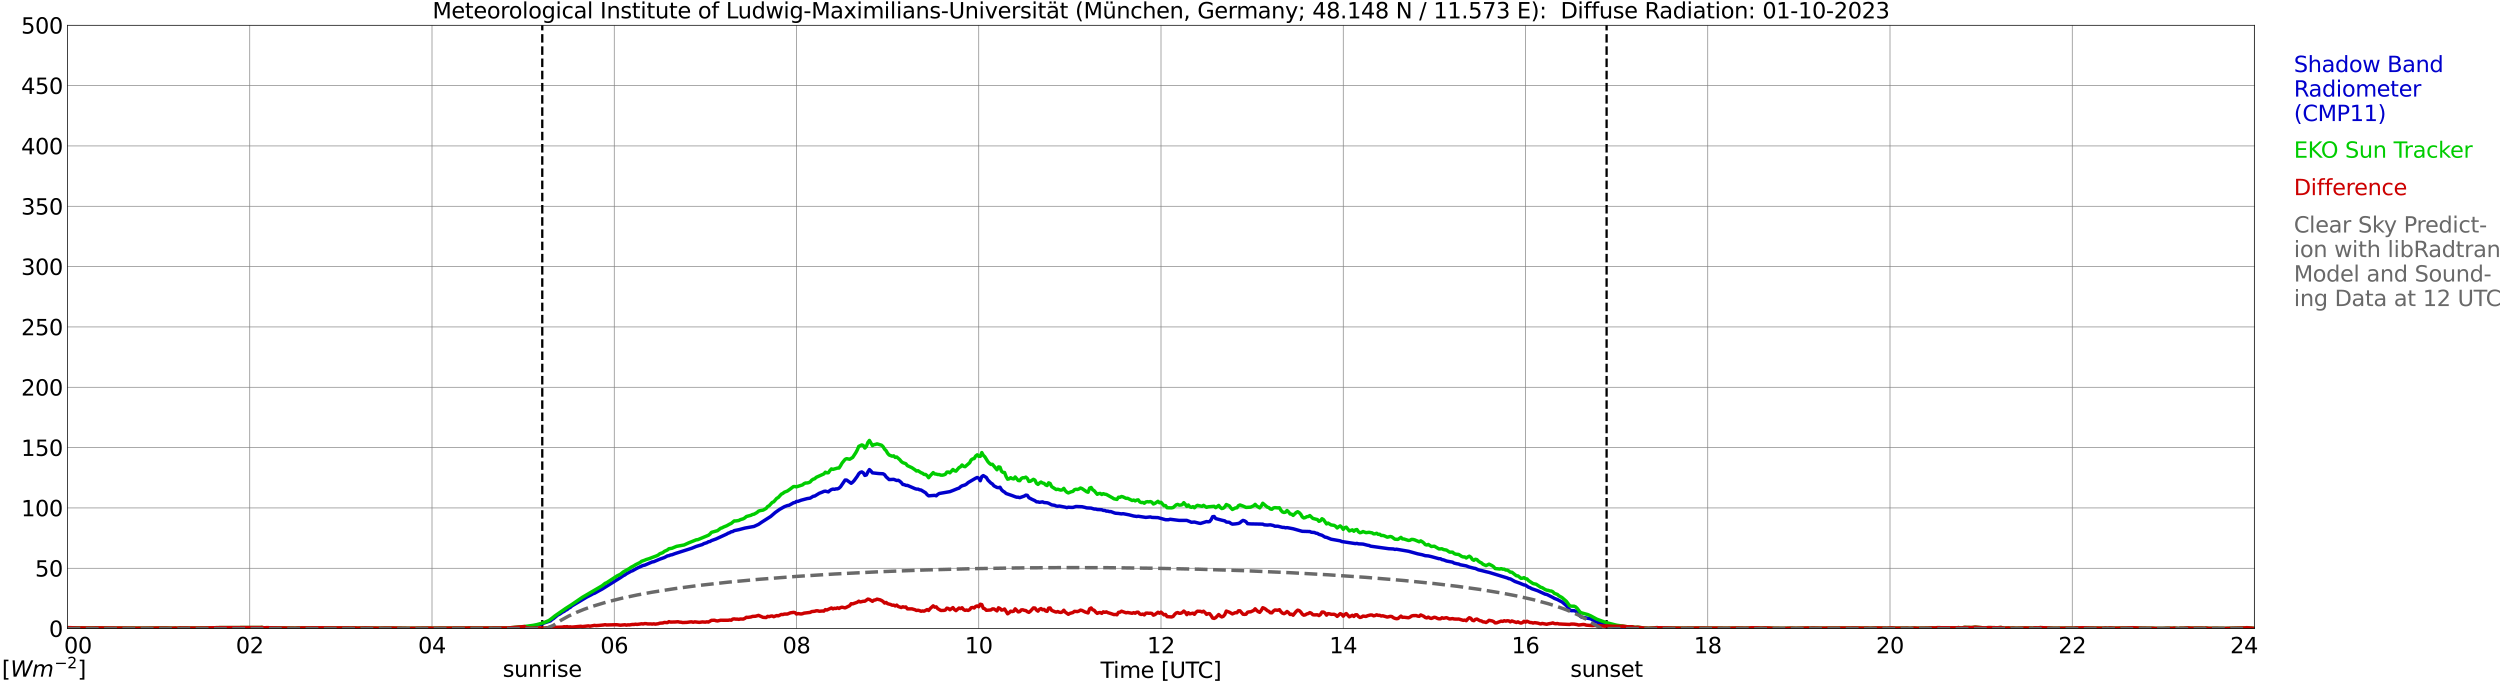 <?xml version="1.0" encoding="utf-8" standalone="no"?>
<!DOCTYPE svg PUBLIC "-//W3C//DTD SVG 1.1//EN"
  "http://www.w3.org/Graphics/SVG/1.1/DTD/svg11.dtd">
<svg xmlns:xlink="http://www.w3.org/1999/xlink" width="1085.4pt" height="296.64pt" viewBox="0 0 1085.4 296.64" xmlns="http://www.w3.org/2000/svg" version="1.1">
 <defs>
  <style type="text/css">*{stroke-linejoin: round; stroke-linecap: butt}</style>
 </defs>
 <g id="figure_1">
  <g id="patch_1">
   <path d="M 0 296.64 
L 1085.4 296.64 
L 1085.4 0 
L 0 0 
z
" style="fill: #ffffff"/>
  </g>
  <g id="axes_1">
   <g id="patch_2">
    <path d="M 29.306 272.909 
L 978.814 272.909 
L 978.814 10.976 
L 29.306 10.976 
z
" style="fill: #ffffff"/>
   </g>
   <g id="patch_3">
    <path d="M 978.814 272.909 
L 978.814 272.909 
L 978.814 10.976 
L 978.814 10.976 
z
" clip-path="url(#p3aecaee1d2)" style="fill: #d3d3d3; opacity: 0.25; stroke: #d3d3d3; stroke-linejoin: miter"/>
   </g>
   <g id="matplotlib.axis_1">
    <g id="xtick_1">
     <g id="line2d_1">
      <path d="M 29.306 272.909 
L 29.306 10.976 
" clip-path="url(#p3aecaee1d2)" style="fill: none; stroke: #808080; stroke-width: 0.3; stroke-linecap: square"/>
     </g>
     <g id="line2d_2"/>
     <g id="text_1">
      <!--    00 -->
      <g transform="translate(18.733 283.627) scale(0.095 -0.095)">
       <defs>
        <path id="DejaVuSans-20" transform="scale(0.016)"/>
        <path id="DejaVuSans-30" d="M 2034 4250 
Q 1547 4250 1301 3770 
Q 1056 3291 1056 2328 
Q 1056 1369 1301 889 
Q 1547 409 2034 409 
Q 2525 409 2770 889 
Q 3016 1369 3016 2328 
Q 3016 3291 2770 3770 
Q 2525 4250 2034 4250 
z
M 2034 4750 
Q 2819 4750 3233 4129 
Q 3647 3509 3647 2328 
Q 3647 1150 3233 529 
Q 2819 -91 2034 -91 
Q 1250 -91 836 529 
Q 422 1150 422 2328 
Q 422 3509 836 4129 
Q 1250 4750 2034 4750 
z
" transform="scale(0.016)"/>
       </defs>
       <use xlink:href="#DejaVuSans-20"/>
       <use xlink:href="#DejaVuSans-20" transform="translate(31.787 0)"/>
       <use xlink:href="#DejaVuSans-20" transform="translate(63.574 0)"/>
       <use xlink:href="#DejaVuSans-30" transform="translate(95.361 0)"/>
       <use xlink:href="#DejaVuSans-30" transform="translate(158.984 0)"/>
      </g>
     </g>
    </g>
    <g id="xtick_2">
     <g id="line2d_3">
      <path d="M 108.431 272.909 
L 108.431 10.976 
" clip-path="url(#p3aecaee1d2)" style="fill: none; stroke: #808080; stroke-width: 0.3; stroke-linecap: square"/>
     </g>
     <g id="line2d_4"/>
     <g id="text_2">
      <!-- 02 -->
      <g transform="translate(102.387 283.627) scale(0.095 -0.095)">
       <defs>
        <path id="DejaVuSans-32" d="M 1228 531 
L 3431 531 
L 3431 0 
L 469 0 
L 469 531 
Q 828 903 1448 1529 
Q 2069 2156 2228 2338 
Q 2531 2678 2651 2914 
Q 2772 3150 2772 3378 
Q 2772 3750 2511 3984 
Q 2250 4219 1831 4219 
Q 1534 4219 1204 4116 
Q 875 4013 500 3803 
L 500 4441 
Q 881 4594 1212 4672 
Q 1544 4750 1819 4750 
Q 2544 4750 2975 4387 
Q 3406 4025 3406 3419 
Q 3406 3131 3298 2873 
Q 3191 2616 2906 2266 
Q 2828 2175 2409 1742 
Q 1991 1309 1228 531 
z
" transform="scale(0.016)"/>
       </defs>
       <use xlink:href="#DejaVuSans-30"/>
       <use xlink:href="#DejaVuSans-32" transform="translate(63.623 0)"/>
      </g>
     </g>
    </g>
    <g id="xtick_3">
     <g id="line2d_5">
      <path d="M 187.557 272.909 
L 187.557 10.976 
" clip-path="url(#p3aecaee1d2)" style="fill: none; stroke: #808080; stroke-width: 0.3; stroke-linecap: square"/>
     </g>
     <g id="line2d_6"/>
     <g id="text_3">
      <!-- 04 -->
      <g transform="translate(181.513 283.627) scale(0.095 -0.095)">
       <defs>
        <path id="DejaVuSans-34" d="M 2419 4116 
L 825 1625 
L 2419 1625 
L 2419 4116 
z
M 2253 4666 
L 3047 4666 
L 3047 1625 
L 3713 1625 
L 3713 1100 
L 3047 1100 
L 3047 0 
L 2419 0 
L 2419 1100 
L 313 1100 
L 313 1709 
L 2253 4666 
z
" transform="scale(0.016)"/>
       </defs>
       <use xlink:href="#DejaVuSans-30"/>
       <use xlink:href="#DejaVuSans-34" transform="translate(63.623 0)"/>
      </g>
     </g>
    </g>
    <g id="xtick_4">
     <g id="line2d_7">
      <path d="M 266.683 272.909 
L 266.683 10.976 
" clip-path="url(#p3aecaee1d2)" style="fill: none; stroke: #808080; stroke-width: 0.3; stroke-linecap: square"/>
     </g>
     <g id="line2d_8"/>
     <g id="text_4">
      <!-- 06 -->
      <g transform="translate(260.638 283.627) scale(0.095 -0.095)">
       <defs>
        <path id="DejaVuSans-36" d="M 2113 2584 
Q 1688 2584 1439 2293 
Q 1191 2003 1191 1497 
Q 1191 994 1439 701 
Q 1688 409 2113 409 
Q 2538 409 2786 701 
Q 3034 994 3034 1497 
Q 3034 2003 2786 2293 
Q 2538 2584 2113 2584 
z
M 3366 4563 
L 3366 3988 
Q 3128 4100 2886 4159 
Q 2644 4219 2406 4219 
Q 1781 4219 1451 3797 
Q 1122 3375 1075 2522 
Q 1259 2794 1537 2939 
Q 1816 3084 2150 3084 
Q 2853 3084 3261 2657 
Q 3669 2231 3669 1497 
Q 3669 778 3244 343 
Q 2819 -91 2113 -91 
Q 1303 -91 875 529 
Q 447 1150 447 2328 
Q 447 3434 972 4092 
Q 1497 4750 2381 4750 
Q 2619 4750 2861 4703 
Q 3103 4656 3366 4563 
z
" transform="scale(0.016)"/>
       </defs>
       <use xlink:href="#DejaVuSans-30"/>
       <use xlink:href="#DejaVuSans-36" transform="translate(63.623 0)"/>
      </g>
     </g>
    </g>
    <g id="xtick_5">
     <g id="line2d_9">
      <path d="M 345.808 272.909 
L 345.808 10.976 
" clip-path="url(#p3aecaee1d2)" style="fill: none; stroke: #808080; stroke-width: 0.3; stroke-linecap: square"/>
     </g>
     <g id="line2d_10"/>
     <g id="text_5">
      <!-- 08 -->
      <g transform="translate(339.764 283.627) scale(0.095 -0.095)">
       <defs>
        <path id="DejaVuSans-38" d="M 2034 2216 
Q 1584 2216 1326 1975 
Q 1069 1734 1069 1313 
Q 1069 891 1326 650 
Q 1584 409 2034 409 
Q 2484 409 2743 651 
Q 3003 894 3003 1313 
Q 3003 1734 2745 1975 
Q 2488 2216 2034 2216 
z
M 1403 2484 
Q 997 2584 770 2862 
Q 544 3141 544 3541 
Q 544 4100 942 4425 
Q 1341 4750 2034 4750 
Q 2731 4750 3128 4425 
Q 3525 4100 3525 3541 
Q 3525 3141 3298 2862 
Q 3072 2584 2669 2484 
Q 3125 2378 3379 2068 
Q 3634 1759 3634 1313 
Q 3634 634 3220 271 
Q 2806 -91 2034 -91 
Q 1263 -91 848 271 
Q 434 634 434 1313 
Q 434 1759 690 2068 
Q 947 2378 1403 2484 
z
M 1172 3481 
Q 1172 3119 1398 2916 
Q 1625 2713 2034 2713 
Q 2441 2713 2670 2916 
Q 2900 3119 2900 3481 
Q 2900 3844 2670 4047 
Q 2441 4250 2034 4250 
Q 1625 4250 1398 4047 
Q 1172 3844 1172 3481 
z
" transform="scale(0.016)"/>
       </defs>
       <use xlink:href="#DejaVuSans-30"/>
       <use xlink:href="#DejaVuSans-38" transform="translate(63.623 0)"/>
      </g>
     </g>
    </g>
    <g id="xtick_6">
     <g id="line2d_11">
      <path d="M 424.934 272.909 
L 424.934 10.976 
" clip-path="url(#p3aecaee1d2)" style="fill: none; stroke: #808080; stroke-width: 0.3; stroke-linecap: square"/>
     </g>
     <g id="line2d_12"/>
     <g id="text_6">
      <!-- 10 -->
      <g transform="translate(418.89 283.627) scale(0.095 -0.095)">
       <defs>
        <path id="DejaVuSans-31" d="M 794 531 
L 1825 531 
L 1825 4091 
L 703 3866 
L 703 4441 
L 1819 4666 
L 2450 4666 
L 2450 531 
L 3481 531 
L 3481 0 
L 794 0 
L 794 531 
z
" transform="scale(0.016)"/>
       </defs>
       <use xlink:href="#DejaVuSans-31"/>
       <use xlink:href="#DejaVuSans-30" transform="translate(63.623 0)"/>
      </g>
     </g>
    </g>
    <g id="xtick_7">
     <g id="line2d_13">
      <path d="M 504.06 272.909 
L 504.06 10.976 
" clip-path="url(#p3aecaee1d2)" style="fill: none; stroke: #808080; stroke-width: 0.3; stroke-linecap: square"/>
     </g>
     <g id="line2d_14"/>
     <g id="text_7">
      <!-- 12 -->
      <g transform="translate(498.015 283.627) scale(0.095 -0.095)">
       <use xlink:href="#DejaVuSans-31"/>
       <use xlink:href="#DejaVuSans-32" transform="translate(63.623 0)"/>
      </g>
     </g>
    </g>
    <g id="xtick_8">
     <g id="line2d_15">
      <path d="M 583.185 272.909 
L 583.185 10.976 
" clip-path="url(#p3aecaee1d2)" style="fill: none; stroke: #808080; stroke-width: 0.3; stroke-linecap: square"/>
     </g>
     <g id="line2d_16"/>
     <g id="text_8">
      <!-- 14 -->
      <g transform="translate(577.141 283.627) scale(0.095 -0.095)">
       <use xlink:href="#DejaVuSans-31"/>
       <use xlink:href="#DejaVuSans-34" transform="translate(63.623 0)"/>
      </g>
     </g>
    </g>
    <g id="xtick_9">
     <g id="line2d_17">
      <path d="M 662.311 272.909 
L 662.311 10.976 
" clip-path="url(#p3aecaee1d2)" style="fill: none; stroke: #808080; stroke-width: 0.3; stroke-linecap: square"/>
     </g>
     <g id="line2d_18"/>
     <g id="text_9">
      <!-- 16 -->
      <g transform="translate(656.267 283.627) scale(0.095 -0.095)">
       <use xlink:href="#DejaVuSans-31"/>
       <use xlink:href="#DejaVuSans-36" transform="translate(63.623 0)"/>
      </g>
     </g>
    </g>
    <g id="xtick_10">
     <g id="line2d_19">
      <path d="M 741.437 272.909 
L 741.437 10.976 
" clip-path="url(#p3aecaee1d2)" style="fill: none; stroke: #808080; stroke-width: 0.3; stroke-linecap: square"/>
     </g>
     <g id="line2d_20"/>
     <g id="text_10">
      <!-- 18 -->
      <g transform="translate(735.392 283.627) scale(0.095 -0.095)">
       <use xlink:href="#DejaVuSans-31"/>
       <use xlink:href="#DejaVuSans-38" transform="translate(63.623 0)"/>
      </g>
     </g>
    </g>
    <g id="xtick_11">
     <g id="line2d_21">
      <path d="M 820.562 272.909 
L 820.562 10.976 
" clip-path="url(#p3aecaee1d2)" style="fill: none; stroke: #808080; stroke-width: 0.3; stroke-linecap: square"/>
     </g>
     <g id="line2d_22"/>
     <g id="text_11">
      <!-- 20 -->
      <g transform="translate(814.518 283.627) scale(0.095 -0.095)">
       <use xlink:href="#DejaVuSans-32"/>
       <use xlink:href="#DejaVuSans-30" transform="translate(63.623 0)"/>
      </g>
     </g>
    </g>
    <g id="xtick_12">
     <g id="line2d_23">
      <path d="M 899.688 272.909 
L 899.688 10.976 
" clip-path="url(#p3aecaee1d2)" style="fill: none; stroke: #808080; stroke-width: 0.3; stroke-linecap: square"/>
     </g>
     <g id="line2d_24"/>
     <g id="text_12">
      <!-- 22 -->
      <g transform="translate(893.644 283.627) scale(0.095 -0.095)">
       <use xlink:href="#DejaVuSans-32"/>
       <use xlink:href="#DejaVuSans-32" transform="translate(63.623 0)"/>
      </g>
     </g>
    </g>
    <g id="xtick_13">
     <g id="line2d_25">
      <path d="M 978.814 272.909 
L 978.814 10.976 
" clip-path="url(#p3aecaee1d2)" style="fill: none; stroke: #808080; stroke-width: 0.3; stroke-linecap: square"/>
     </g>
     <g id="line2d_26"/>
     <g id="text_13">
      <!-- 24    -->
      <g transform="translate(968.241 283.627) scale(0.095 -0.095)">
       <use xlink:href="#DejaVuSans-32"/>
       <use xlink:href="#DejaVuSans-34" transform="translate(63.623 0)"/>
       <use xlink:href="#DejaVuSans-20" transform="translate(127.246 0)"/>
       <use xlink:href="#DejaVuSans-20" transform="translate(159.033 0)"/>
       <use xlink:href="#DejaVuSans-20" transform="translate(190.82 0)"/>
      </g>
     </g>
    </g>
    <g id="text_14">
     <!-- Time [UTC] -->
     <g transform="translate(477.806 294.322) scale(0.095 -0.095)">
      <defs>
       <path id="DejaVuSans-54" d="M -19 4666 
L 3928 4666 
L 3928 4134 
L 2272 4134 
L 2272 0 
L 1638 0 
L 1638 4134 
L -19 4134 
L -19 4666 
z
" transform="scale(0.016)"/>
       <path id="DejaVuSans-69" d="M 603 3500 
L 1178 3500 
L 1178 0 
L 603 0 
L 603 3500 
z
M 603 4863 
L 1178 4863 
L 1178 4134 
L 603 4134 
L 603 4863 
z
" transform="scale(0.016)"/>
       <path id="DejaVuSans-6d" d="M 3328 2828 
Q 3544 3216 3844 3400 
Q 4144 3584 4550 3584 
Q 5097 3584 5394 3201 
Q 5691 2819 5691 2113 
L 5691 0 
L 5113 0 
L 5113 2094 
Q 5113 2597 4934 2840 
Q 4756 3084 4391 3084 
Q 3944 3084 3684 2787 
Q 3425 2491 3425 1978 
L 3425 0 
L 2847 0 
L 2847 2094 
Q 2847 2600 2669 2842 
Q 2491 3084 2119 3084 
Q 1678 3084 1418 2786 
Q 1159 2488 1159 1978 
L 1159 0 
L 581 0 
L 581 3500 
L 1159 3500 
L 1159 2956 
Q 1356 3278 1631 3431 
Q 1906 3584 2284 3584 
Q 2666 3584 2933 3390 
Q 3200 3197 3328 2828 
z
" transform="scale(0.016)"/>
       <path id="DejaVuSans-65" d="M 3597 1894 
L 3597 1613 
L 953 1613 
Q 991 1019 1311 708 
Q 1631 397 2203 397 
Q 2534 397 2845 478 
Q 3156 559 3463 722 
L 3463 178 
Q 3153 47 2828 -22 
Q 2503 -91 2169 -91 
Q 1331 -91 842 396 
Q 353 884 353 1716 
Q 353 2575 817 3079 
Q 1281 3584 2069 3584 
Q 2775 3584 3186 3129 
Q 3597 2675 3597 1894 
z
M 3022 2063 
Q 3016 2534 2758 2815 
Q 2500 3097 2075 3097 
Q 1594 3097 1305 2825 
Q 1016 2553 972 2059 
L 3022 2063 
z
" transform="scale(0.016)"/>
       <path id="DejaVuSans-5b" d="M 550 4863 
L 1875 4863 
L 1875 4416 
L 1125 4416 
L 1125 -397 
L 1875 -397 
L 1875 -844 
L 550 -844 
L 550 4863 
z
" transform="scale(0.016)"/>
       <path id="DejaVuSans-55" d="M 556 4666 
L 1191 4666 
L 1191 1831 
Q 1191 1081 1462 751 
Q 1734 422 2344 422 
Q 2950 422 3222 751 
Q 3494 1081 3494 1831 
L 3494 4666 
L 4128 4666 
L 4128 1753 
Q 4128 841 3676 375 
Q 3225 -91 2344 -91 
Q 1459 -91 1007 375 
Q 556 841 556 1753 
L 556 4666 
z
" transform="scale(0.016)"/>
       <path id="DejaVuSans-43" d="M 4122 4306 
L 4122 3641 
Q 3803 3938 3442 4084 
Q 3081 4231 2675 4231 
Q 1875 4231 1450 3742 
Q 1025 3253 1025 2328 
Q 1025 1406 1450 917 
Q 1875 428 2675 428 
Q 3081 428 3442 575 
Q 3803 722 4122 1019 
L 4122 359 
Q 3791 134 3420 21 
Q 3050 -91 2638 -91 
Q 1578 -91 968 557 
Q 359 1206 359 2328 
Q 359 3453 968 4101 
Q 1578 4750 2638 4750 
Q 3056 4750 3426 4639 
Q 3797 4528 4122 4306 
z
" transform="scale(0.016)"/>
       <path id="DejaVuSans-5d" d="M 1947 4863 
L 1947 -844 
L 622 -844 
L 622 -397 
L 1369 -397 
L 1369 4416 
L 622 4416 
L 622 4863 
L 1947 4863 
z
" transform="scale(0.016)"/>
      </defs>
      <use xlink:href="#DejaVuSans-54"/>
      <use xlink:href="#DejaVuSans-69" transform="translate(57.959 0)"/>
      <use xlink:href="#DejaVuSans-6d" transform="translate(85.742 0)"/>
      <use xlink:href="#DejaVuSans-65" transform="translate(183.154 0)"/>
      <use xlink:href="#DejaVuSans-20" transform="translate(244.678 0)"/>
      <use xlink:href="#DejaVuSans-5b" transform="translate(276.465 0)"/>
      <use xlink:href="#DejaVuSans-55" transform="translate(315.479 0)"/>
      <use xlink:href="#DejaVuSans-54" transform="translate(388.672 0)"/>
      <use xlink:href="#DejaVuSans-43" transform="translate(443.881 0)"/>
      <use xlink:href="#DejaVuSans-5d" transform="translate(513.705 0)"/>
     </g>
    </g>
   </g>
   <g id="matplotlib.axis_2">
    <g id="ytick_1">
     <g id="line2d_27">
      <path d="M 29.306 272.909 
L 978.814 272.909 
" clip-path="url(#p3aecaee1d2)" style="fill: none; stroke: #808080; stroke-width: 0.3; stroke-linecap: square"/>
     </g>
     <g id="line2d_28"/>
     <g id="text_15">
      <!-- 0 -->
      <g transform="translate(21.261 276.518) scale(0.095 -0.095)">
       <use xlink:href="#DejaVuSans-30"/>
      </g>
     </g>
    </g>
    <g id="ytick_2">
     <g id="line2d_29">
      <path d="M 29.306 246.715 
L 978.814 246.715 
" clip-path="url(#p3aecaee1d2)" style="fill: none; stroke: #808080; stroke-width: 0.3; stroke-linecap: square"/>
     </g>
     <g id="line2d_30"/>
     <g id="text_16">
      <!-- 50 -->
      <g transform="translate(15.217 250.325) scale(0.095 -0.095)">
       <defs>
        <path id="DejaVuSans-35" d="M 691 4666 
L 3169 4666 
L 3169 4134 
L 1269 4134 
L 1269 2991 
Q 1406 3038 1543 3061 
Q 1681 3084 1819 3084 
Q 2600 3084 3056 2656 
Q 3513 2228 3513 1497 
Q 3513 744 3044 326 
Q 2575 -91 1722 -91 
Q 1428 -91 1123 -41 
Q 819 9 494 109 
L 494 744 
Q 775 591 1075 516 
Q 1375 441 1709 441 
Q 2250 441 2565 725 
Q 2881 1009 2881 1497 
Q 2881 1984 2565 2268 
Q 2250 2553 1709 2553 
Q 1456 2553 1204 2497 
Q 953 2441 691 2322 
L 691 4666 
z
" transform="scale(0.016)"/>
       </defs>
       <use xlink:href="#DejaVuSans-35"/>
       <use xlink:href="#DejaVuSans-30" transform="translate(63.623 0)"/>
      </g>
     </g>
    </g>
    <g id="ytick_3">
     <g id="line2d_31">
      <path d="M 29.306 220.522 
L 978.814 220.522 
" clip-path="url(#p3aecaee1d2)" style="fill: none; stroke: #808080; stroke-width: 0.3; stroke-linecap: square"/>
     </g>
     <g id="line2d_32"/>
     <g id="text_17">
      <!-- 100 -->
      <g transform="translate(9.173 224.131) scale(0.095 -0.095)">
       <use xlink:href="#DejaVuSans-31"/>
       <use xlink:href="#DejaVuSans-30" transform="translate(63.623 0)"/>
       <use xlink:href="#DejaVuSans-30" transform="translate(127.246 0)"/>
      </g>
     </g>
    </g>
    <g id="ytick_4">
     <g id="line2d_33">
      <path d="M 29.306 194.329 
L 978.814 194.329 
" clip-path="url(#p3aecaee1d2)" style="fill: none; stroke: #808080; stroke-width: 0.3; stroke-linecap: square"/>
     </g>
     <g id="line2d_34"/>
     <g id="text_18">
      <!-- 150 -->
      <g transform="translate(9.173 197.938) scale(0.095 -0.095)">
       <use xlink:href="#DejaVuSans-31"/>
       <use xlink:href="#DejaVuSans-35" transform="translate(63.623 0)"/>
       <use xlink:href="#DejaVuSans-30" transform="translate(127.246 0)"/>
      </g>
     </g>
    </g>
    <g id="ytick_5">
     <g id="line2d_35">
      <path d="M 29.306 168.136 
L 978.814 168.136 
" clip-path="url(#p3aecaee1d2)" style="fill: none; stroke: #808080; stroke-width: 0.3; stroke-linecap: square"/>
     </g>
     <g id="line2d_36"/>
     <g id="text_19">
      <!-- 200 -->
      <g transform="translate(9.173 171.745) scale(0.095 -0.095)">
       <use xlink:href="#DejaVuSans-32"/>
       <use xlink:href="#DejaVuSans-30" transform="translate(63.623 0)"/>
       <use xlink:href="#DejaVuSans-30" transform="translate(127.246 0)"/>
      </g>
     </g>
    </g>
    <g id="ytick_6">
     <g id="line2d_37">
      <path d="M 29.306 141.942 
L 978.814 141.942 
" clip-path="url(#p3aecaee1d2)" style="fill: none; stroke: #808080; stroke-width: 0.3; stroke-linecap: square"/>
     </g>
     <g id="line2d_38"/>
     <g id="text_20">
      <!-- 250 -->
      <g transform="translate(9.173 145.551) scale(0.095 -0.095)">
       <use xlink:href="#DejaVuSans-32"/>
       <use xlink:href="#DejaVuSans-35" transform="translate(63.623 0)"/>
       <use xlink:href="#DejaVuSans-30" transform="translate(127.246 0)"/>
      </g>
     </g>
    </g>
    <g id="ytick_7">
     <g id="line2d_39">
      <path d="M 29.306 115.749 
L 978.814 115.749 
" clip-path="url(#p3aecaee1d2)" style="fill: none; stroke: #808080; stroke-width: 0.3; stroke-linecap: square"/>
     </g>
     <g id="line2d_40"/>
     <g id="text_21">
      <!-- 300 -->
      <g transform="translate(9.173 119.358) scale(0.095 -0.095)">
       <defs>
        <path id="DejaVuSans-33" d="M 2597 2516 
Q 3050 2419 3304 2112 
Q 3559 1806 3559 1356 
Q 3559 666 3084 287 
Q 2609 -91 1734 -91 
Q 1441 -91 1130 -33 
Q 819 25 488 141 
L 488 750 
Q 750 597 1062 519 
Q 1375 441 1716 441 
Q 2309 441 2620 675 
Q 2931 909 2931 1356 
Q 2931 1769 2642 2001 
Q 2353 2234 1838 2234 
L 1294 2234 
L 1294 2753 
L 1863 2753 
Q 2328 2753 2575 2939 
Q 2822 3125 2822 3475 
Q 2822 3834 2567 4026 
Q 2313 4219 1838 4219 
Q 1578 4219 1281 4162 
Q 984 4106 628 3988 
L 628 4550 
Q 988 4650 1302 4700 
Q 1616 4750 1894 4750 
Q 2613 4750 3031 4423 
Q 3450 4097 3450 3541 
Q 3450 3153 3228 2886 
Q 3006 2619 2597 2516 
z
" transform="scale(0.016)"/>
       </defs>
       <use xlink:href="#DejaVuSans-33"/>
       <use xlink:href="#DejaVuSans-30" transform="translate(63.623 0)"/>
       <use xlink:href="#DejaVuSans-30" transform="translate(127.246 0)"/>
      </g>
     </g>
    </g>
    <g id="ytick_8">
     <g id="line2d_41">
      <path d="M 29.306 89.556 
L 978.814 89.556 
" clip-path="url(#p3aecaee1d2)" style="fill: none; stroke: #808080; stroke-width: 0.3; stroke-linecap: square"/>
     </g>
     <g id="line2d_42"/>
     <g id="text_22">
      <!-- 350 -->
      <g transform="translate(9.173 93.165) scale(0.095 -0.095)">
       <use xlink:href="#DejaVuSans-33"/>
       <use xlink:href="#DejaVuSans-35" transform="translate(63.623 0)"/>
       <use xlink:href="#DejaVuSans-30" transform="translate(127.246 0)"/>
      </g>
     </g>
    </g>
    <g id="ytick_9">
     <g id="line2d_43">
      <path d="M 29.306 63.362 
L 978.814 63.362 
" clip-path="url(#p3aecaee1d2)" style="fill: none; stroke: #808080; stroke-width: 0.3; stroke-linecap: square"/>
     </g>
     <g id="line2d_44"/>
     <g id="text_23">
      <!-- 400 -->
      <g transform="translate(9.173 66.972) scale(0.095 -0.095)">
       <use xlink:href="#DejaVuSans-34"/>
       <use xlink:href="#DejaVuSans-30" transform="translate(63.623 0)"/>
       <use xlink:href="#DejaVuSans-30" transform="translate(127.246 0)"/>
      </g>
     </g>
    </g>
    <g id="ytick_10">
     <g id="line2d_45">
      <path d="M 29.306 37.169 
L 978.814 37.169 
" clip-path="url(#p3aecaee1d2)" style="fill: none; stroke: #808080; stroke-width: 0.3; stroke-linecap: square"/>
     </g>
     <g id="line2d_46"/>
     <g id="text_24">
      <!-- 450 -->
      <g transform="translate(9.173 40.778) scale(0.095 -0.095)">
       <use xlink:href="#DejaVuSans-34"/>
       <use xlink:href="#DejaVuSans-35" transform="translate(63.623 0)"/>
       <use xlink:href="#DejaVuSans-30" transform="translate(127.246 0)"/>
      </g>
     </g>
    </g>
    <g id="ytick_11">
     <g id="line2d_47">
      <path d="M 29.306 10.976 
L 978.814 10.976 
" clip-path="url(#p3aecaee1d2)" style="fill: none; stroke: #808080; stroke-width: 0.3; stroke-linecap: square"/>
     </g>
     <g id="line2d_48"/>
     <g id="text_25">
      <!-- 500 -->
      <g transform="translate(9.173 14.585) scale(0.095 -0.095)">
       <use xlink:href="#DejaVuSans-35"/>
       <use xlink:href="#DejaVuSans-30" transform="translate(63.623 0)"/>
       <use xlink:href="#DejaVuSans-30" transform="translate(127.246 0)"/>
      </g>
     </g>
    </g>
   </g>
   <g id="line2d_49">
    <path d="M 235.428 272.909 
L 235.428 10.976 
" clip-path="url(#p3aecaee1d2)" style="fill: none; stroke-dasharray: 3.7,1.6; stroke-dashoffset: 0; stroke: #000000"/>
   </g>
   <g id="line2d_50">
    <path d="M 697.522 272.909 
L 697.522 10.976 
" clip-path="url(#p3aecaee1d2)" style="fill: none; stroke-dasharray: 3.7,1.6; stroke-dashoffset: 0; stroke: #000000"/>
   </g>
   <g id="line2d_51">
    <path d="M 29.306 272.909 
L 227.779 272.909 
L 228.439 272.186 
L 229.098 272.186 
L 230.417 271.882 
L 234.373 271.18 
L 235.692 270.672 
L 238.989 269.567 
L 239.648 268.959 
L 240.308 268.561 
L 241.626 267.45 
L 242.286 266.947 
L 242.945 266.643 
L 244.264 265.737 
L 244.923 265.433 
L 245.583 264.93 
L 246.242 264.632 
L 246.901 264.024 
L 247.561 263.72 
L 248.22 263.118 
L 254.814 259.189 
L 256.792 258.183 
L 257.451 257.78 
L 258.111 257.575 
L 260.089 256.47 
L 261.408 255.763 
L 269.32 250.828 
L 270.639 249.922 
L 271.298 249.618 
L 271.958 249.115 
L 273.277 248.408 
L 273.936 248.004 
L 274.595 247.805 
L 276.573 246.695 
L 279.211 245.49 
L 279.87 245.385 
L 283.167 243.976 
L 283.827 243.876 
L 286.464 242.766 
L 288.442 242.064 
L 289.761 241.356 
L 290.42 241.257 
L 291.08 240.953 
L 291.739 240.853 
L 293.058 240.351 
L 300.311 238.035 
L 302.289 237.228 
L 304.927 236.422 
L 305.586 236.018 
L 306.905 235.615 
L 307.564 235.211 
L 308.224 235.112 
L 308.883 234.708 
L 310.861 234.001 
L 315.477 231.89 
L 316.136 231.487 
L 316.796 231.282 
L 317.455 230.879 
L 318.114 230.779 
L 318.774 230.376 
L 320.752 229.973 
L 323.39 229.271 
L 327.346 228.564 
L 329.324 227.657 
L 330.643 226.751 
L 334.599 224.231 
L 336.577 222.518 
L 338.555 221.109 
L 340.533 219.998 
L 341.852 219.495 
L 342.512 219.396 
L 343.83 218.689 
L 344.49 218.285 
L 345.149 218.186 
L 345.808 217.683 
L 346.468 217.683 
L 347.787 217.18 
L 350.424 216.473 
L 351.743 216.274 
L 353.062 215.467 
L 353.721 215.367 
L 355.699 214.157 
L 357.018 213.654 
L 357.677 213.35 
L 358.337 213.251 
L 359.655 213.555 
L 360.315 212.947 
L 360.974 212.544 
L 361.634 212.345 
L 362.293 212.444 
L 362.952 212.245 
L 363.612 212.245 
L 364.271 211.941 
L 364.93 211.334 
L 366.909 208.416 
L 367.568 208.416 
L 369.546 209.825 
L 370.206 209.322 
L 370.865 208.615 
L 372.184 206.802 
L 372.843 205.697 
L 373.502 205.089 
L 374.162 204.89 
L 374.821 205.293 
L 375.481 206.399 
L 376.14 206.2 
L 376.799 204.89 
L 377.459 203.879 
L 378.118 204.487 
L 378.777 205.293 
L 381.415 205.592 
L 383.393 205.697 
L 384.053 206.095 
L 384.712 207.006 
L 386.031 208.211 
L 388.009 208.112 
L 389.328 208.615 
L 389.987 208.515 
L 390.646 208.919 
L 391.306 209.521 
L 391.965 210.328 
L 392.624 210.427 
L 393.284 210.731 
L 393.943 210.731 
L 397.24 212.14 
L 397.899 212.345 
L 398.559 212.345 
L 399.218 212.643 
L 399.878 212.748 
L 401.856 213.953 
L 402.515 214.76 
L 403.175 215.263 
L 404.493 215.163 
L 405.812 215.063 
L 406.471 215.263 
L 407.131 214.66 
L 407.79 214.257 
L 412.406 213.45 
L 413.725 212.947 
L 415.703 212.14 
L 416.362 211.941 
L 417.022 211.334 
L 417.681 210.935 
L 419 210.532 
L 419.659 210.129 
L 420.318 209.521 
L 423.615 207.609 
L 424.275 207.305 
L 424.934 207.609 
L 425.593 208.714 
L 426.253 206.902 
L 426.912 206.498 
L 428.231 207.305 
L 428.89 208.416 
L 430.209 209.725 
L 430.869 210.129 
L 431.528 210.935 
L 432.847 211.637 
L 433.506 211.737 
L 434.165 211.538 
L 434.825 212.643 
L 435.484 213.251 
L 436.144 213.654 
L 436.803 214.257 
L 439.44 215.163 
L 440.759 215.666 
L 441.419 215.87 
L 442.078 215.87 
L 442.737 216.069 
L 444.716 215.367 
L 445.375 214.964 
L 446.034 215.063 
L 446.694 216.069 
L 448.012 216.777 
L 449.331 217.379 
L 449.991 217.882 
L 450.65 217.882 
L 451.309 218.086 
L 452.628 217.882 
L 453.287 218.186 
L 454.606 218.285 
L 455.266 218.49 
L 456.584 219.192 
L 457.903 219.396 
L 458.563 219.7 
L 459.222 219.799 
L 459.881 219.7 
L 462.519 220.203 
L 463.178 220.402 
L 463.838 220.203 
L 465.156 220.302 
L 465.816 220.302 
L 467.134 219.899 
L 469.772 219.998 
L 471.091 220.302 
L 471.75 220.501 
L 473.728 220.606 
L 475.047 221.009 
L 475.706 221.009 
L 476.366 221.208 
L 478.344 221.308 
L 479.003 221.612 
L 479.663 221.612 
L 480.322 221.916 
L 480.981 221.916 
L 481.641 222.115 
L 482.3 222.115 
L 483.619 222.618 
L 484.278 222.822 
L 485.597 222.921 
L 486.916 223.121 
L 487.575 223.021 
L 490.213 223.524 
L 492.191 224.032 
L 493.51 224.231 
L 494.169 224.132 
L 497.466 224.635 
L 499.444 224.43 
L 500.103 224.635 
L 502.741 224.734 
L 506.038 225.64 
L 507.357 225.64 
L 508.016 225.441 
L 511.972 225.944 
L 515.269 225.944 
L 516.588 226.447 
L 517.247 226.751 
L 518.566 226.651 
L 520.544 227.154 
L 521.204 227.254 
L 523.841 226.447 
L 524.501 226.547 
L 525.16 226.447 
L 525.819 225.64 
L 526.479 224.331 
L 527.138 224.231 
L 527.797 225.137 
L 530.435 225.845 
L 531.754 226.143 
L 532.413 226.651 
L 533.732 226.751 
L 534.391 227.254 
L 535.051 227.558 
L 536.369 227.453 
L 537.688 227.254 
L 538.348 226.95 
L 539.007 226.348 
L 539.666 225.944 
L 540.326 226.143 
L 540.985 226.547 
L 541.644 227.353 
L 542.963 227.453 
L 548.238 227.558 
L 548.898 227.856 
L 550.216 227.961 
L 551.535 227.856 
L 552.854 228.16 
L 553.513 228.464 
L 554.832 228.464 
L 556.81 228.967 
L 557.47 228.967 
L 558.129 229.166 
L 558.788 229.066 
L 561.426 229.569 
L 565.382 230.68 
L 568.679 230.779 
L 569.338 231.083 
L 570.657 231.183 
L 571.317 231.487 
L 571.976 231.586 
L 572.635 231.99 
L 573.954 232.393 
L 575.273 233.2 
L 575.932 233.299 
L 577.91 234.106 
L 581.867 234.808 
L 582.526 235.112 
L 588.46 236.018 
L 589.12 235.919 
L 589.779 236.118 
L 591.757 236.217 
L 593.736 236.725 
L 594.395 236.825 
L 595.054 237.129 
L 602.967 238.234 
L 604.945 238.334 
L 605.604 238.538 
L 606.264 238.438 
L 611.539 239.345 
L 615.495 240.45 
L 617.473 240.853 
L 618.792 241.257 
L 620.111 241.356 
L 621.429 241.66 
L 624.726 242.566 
L 625.386 242.566 
L 626.045 242.97 
L 626.705 243.069 
L 628.023 243.572 
L 630.661 244.075 
L 631.32 244.479 
L 632.639 244.782 
L 633.298 244.882 
L 633.958 245.186 
L 636.595 245.689 
L 637.914 246.192 
L 639.892 246.695 
L 640.552 246.799 
L 641.87 247.402 
L 643.189 247.706 
L 645.167 248.209 
L 646.486 248.512 
L 654.399 250.927 
L 655.058 251.231 
L 655.717 251.331 
L 657.695 252.441 
L 659.674 253.143 
L 661.652 253.95 
L 662.311 254.05 
L 663.63 254.956 
L 664.289 255.16 
L 664.949 255.564 
L 667.586 256.47 
L 670.883 257.979 
L 671.542 258.083 
L 674.18 259.393 
L 674.839 259.791 
L 676.158 260.299 
L 677.477 261.001 
L 678.136 261.305 
L 679.455 262.411 
L 680.114 263.018 
L 681.433 264.731 
L 682.092 265.135 
L 683.411 265.135 
L 684.071 265.334 
L 685.389 266.444 
L 686.049 267.45 
L 686.708 267.953 
L 690.664 268.66 
L 692.643 269.87 
L 696.599 271.18 
L 697.258 271.479 
L 699.896 271.982 
L 701.874 272.49 
L 705.171 272.909 
L 978.154 272.909 
L 978.154 272.909 
" clip-path="url(#p3aecaee1d2)" style="fill: none; stroke: #0000cc; stroke-width: 1.5; stroke-linecap: square"/>
   </g>
   <g id="line2d_52">
    <path d="M 28.646 272.497 
L 34.581 272.588 
L 36.559 272.621 
L 37.878 272.651 
L 41.175 272.604 
L 45.131 272.581 
L 47.768 272.711 
L 52.384 272.645 
L 55.022 272.686 
L 58.319 272.644 
L 59.637 272.722 
L 60.297 272.662 
L 61.615 272.731 
L 64.253 272.679 
L 70.187 272.623 
L 72.825 272.633 
L 74.803 272.721 
L 76.122 272.66 
L 76.781 272.728 
L 78.1 272.602 
L 82.716 272.644 
L 86.672 272.637 
L 89.309 272.607 
L 95.244 272.487 
L 113.047 272.437 
L 113.707 272.388 
L 114.366 272.525 
L 116.344 272.514 
L 128.213 272.703 
L 129.532 272.613 
L 140.082 272.545 
L 141.4 272.596 
L 147.994 272.591 
L 151.291 272.603 
L 152.61 272.615 
L 153.929 272.584 
L 155.247 272.686 
L 158.544 272.594 
L 164.479 272.713 
L 167.116 272.651 
L 169.754 272.639 
L 173.71 272.711 
L 177.007 272.76 
L 178.985 272.745 
L 185.579 272.659 
L 188.216 272.703 
L 204.042 272.631 
L 207.339 272.66 
L 220.526 272.61 
L 221.845 272.519 
L 227.779 272.008 
L 232.395 271.365 
L 234.373 270.813 
L 235.692 270.472 
L 237.011 269.978 
L 238.329 269.391 
L 239.648 268.423 
L 240.967 267.367 
L 245.583 264.168 
L 248.22 262.482 
L 252.836 259.326 
L 260.089 255.089 
L 261.408 254.311 
L 262.726 253.258 
L 263.386 252.991 
L 268.002 249.975 
L 269.32 249.353 
L 270.639 248.29 
L 273.277 246.817 
L 273.936 246.311 
L 275.255 245.624 
L 275.914 245.187 
L 277.892 244.211 
L 278.552 243.682 
L 279.87 243.226 
L 280.53 242.934 
L 281.849 242.542 
L 283.167 242.026 
L 285.145 241.289 
L 285.805 240.948 
L 286.464 240.414 
L 287.783 239.93 
L 288.442 239.384 
L 289.761 238.777 
L 290.42 238.24 
L 291.739 238.036 
L 293.058 237.484 
L 293.717 237.207 
L 297.014 236.602 
L 298.992 235.687 
L 302.289 234.368 
L 302.949 234.306 
L 307.564 232.389 
L 308.224 231.879 
L 308.883 231.127 
L 311.521 230.386 
L 312.839 229.367 
L 313.499 229.172 
L 314.158 228.806 
L 315.477 228.281 
L 316.796 227.547 
L 317.455 227.256 
L 318.774 226.166 
L 319.433 226.177 
L 320.752 225.976 
L 321.411 225.62 
L 322.73 225.227 
L 323.39 224.825 
L 324.049 224.256 
L 326.027 223.722 
L 326.686 223.377 
L 327.346 223.247 
L 328.665 222.513 
L 329.324 221.919 
L 329.983 221.698 
L 331.302 221.468 
L 332.621 220.745 
L 333.28 219.917 
L 333.94 219.569 
L 335.258 218.141 
L 335.918 217.861 
L 337.236 216.352 
L 337.896 216.001 
L 339.215 214.555 
L 339.874 214.217 
L 340.533 213.697 
L 341.852 213.185 
L 343.171 212.253 
L 344.49 211.247 
L 345.149 211.242 
L 345.808 211.357 
L 348.446 210.509 
L 349.105 209.961 
L 349.765 209.692 
L 350.424 209.685 
L 351.083 209.544 
L 351.743 209.245 
L 352.402 208.487 
L 353.062 208.044 
L 353.721 207.842 
L 354.38 207.227 
L 357.677 205.761 
L 358.337 205.014 
L 358.996 205.29 
L 359.655 205.241 
L 360.315 204.282 
L 360.974 203.581 
L 361.634 203.792 
L 363.612 203.221 
L 364.271 203.197 
L 364.93 202.218 
L 365.59 201.035 
L 366.909 199.435 
L 367.568 199.131 
L 368.887 199.386 
L 370.206 198.596 
L 371.524 196.586 
L 372.184 195.371 
L 372.843 193.796 
L 374.162 193.159 
L 374.821 193.421 
L 375.481 194.523 
L 376.14 193.814 
L 376.799 192.083 
L 377.459 191.222 
L 378.777 193.464 
L 379.437 193.043 
L 380.096 192.948 
L 380.756 192.702 
L 382.734 193.295 
L 383.393 193.924 
L 384.053 195.011 
L 384.712 195.663 
L 385.371 196.802 
L 386.031 197.546 
L 387.349 198.07 
L 388.009 197.918 
L 388.668 198.593 
L 389.328 198.418 
L 390.646 199.567 
L 391.306 200.373 
L 391.965 200.856 
L 393.284 201.336 
L 393.943 202.159 
L 395.921 203.064 
L 397.24 203.956 
L 397.899 204.489 
L 398.559 204.371 
L 399.878 205.239 
L 400.537 205.483 
L 401.196 205.996 
L 401.856 205.987 
L 402.515 206.514 
L 403.175 207.396 
L 403.834 206.572 
L 405.153 205.188 
L 405.812 205.758 
L 406.471 205.83 
L 407.131 206.017 
L 407.79 206.024 
L 408.45 206.286 
L 409.109 206.305 
L 409.768 206.167 
L 410.428 205.911 
L 411.087 204.988 
L 411.746 204.928 
L 412.406 205.276 
L 413.725 203.838 
L 414.384 204.371 
L 415.043 204.545 
L 416.362 203.015 
L 417.022 202.657 
L 417.681 201.89 
L 418.34 202.467 
L 419 202.612 
L 420.978 200.912 
L 421.637 199.671 
L 422.297 199.235 
L 422.956 199.073 
L 423.615 197.977 
L 424.275 197.464 
L 424.934 198.131 
L 425.593 198.139 
L 426.253 196.489 
L 426.912 197.681 
L 427.572 198.308 
L 428.89 200.417 
L 429.55 201.14 
L 430.209 201.638 
L 430.869 201.572 
L 432.847 203.951 
L 433.506 202.713 
L 434.165 202.832 
L 434.825 204.62 
L 435.484 205.111 
L 436.144 205.149 
L 436.803 206.873 
L 437.462 208.044 
L 438.122 207.898 
L 438.781 207.4 
L 439.44 207.781 
L 440.1 207.92 
L 440.759 207.096 
L 442.078 208.619 
L 442.737 208.692 
L 443.397 207.759 
L 444.056 207.409 
L 444.716 207.442 
L 445.375 207.149 
L 446.034 207.734 
L 446.694 209.023 
L 447.353 208.93 
L 448.672 208.105 
L 449.331 208.454 
L 449.991 209.83 
L 450.65 210.303 
L 451.309 209.711 
L 451.969 209.291 
L 452.628 209.71 
L 453.287 209.848 
L 453.947 210.519 
L 454.606 210.799 
L 455.266 209.616 
L 455.925 209.922 
L 456.584 211.276 
L 458.563 212.536 
L 459.222 212.392 
L 460.541 212.8 
L 461.2 212.656 
L 461.859 212.028 
L 462.519 213.063 
L 463.178 213.691 
L 463.838 214.006 
L 465.156 213.484 
L 465.816 213.339 
L 466.475 212.612 
L 467.134 212.422 
L 467.794 212.517 
L 468.453 212.279 
L 469.113 211.871 
L 469.772 212.127 
L 471.75 213.473 
L 472.409 213.701 
L 473.069 211.918 
L 473.728 211.648 
L 474.388 212.637 
L 475.047 213.045 
L 476.366 214.605 
L 477.025 214.302 
L 477.685 214.222 
L 478.344 214.692 
L 479.003 214.332 
L 479.663 214.563 
L 480.322 214.653 
L 482.96 216.128 
L 483.619 216.545 
L 484.938 216.831 
L 485.597 215.876 
L 486.256 215.905 
L 486.916 215.56 
L 487.575 215.724 
L 488.894 216.379 
L 489.553 216.327 
L 491.532 217.295 
L 492.191 217.108 
L 492.85 217.469 
L 493.51 217.131 
L 494.169 217.017 
L 494.828 217.874 
L 495.488 218.2 
L 496.147 218.121 
L 496.807 218.49 
L 497.466 217.94 
L 498.125 217.803 
L 498.785 217.893 
L 499.444 217.753 
L 500.103 218.053 
L 500.763 218.809 
L 501.422 218.549 
L 502.741 217.648 
L 503.4 218.275 
L 504.06 218.09 
L 505.379 219.592 
L 506.038 219.511 
L 506.697 220.434 
L 508.016 220.482 
L 508.675 220.489 
L 509.335 220.347 
L 510.654 219.177 
L 511.313 218.987 
L 511.972 219.307 
L 512.632 219.281 
L 513.291 219.066 
L 513.95 218.24 
L 514.61 218.971 
L 515.269 219.881 
L 515.929 219.244 
L 516.588 220.052 
L 517.247 220.262 
L 517.907 219.959 
L 518.566 220.455 
L 519.226 219.796 
L 519.885 219.398 
L 521.863 219.844 
L 522.522 219.4 
L 523.841 220.268 
L 524.501 220.041 
L 527.138 219.812 
L 527.797 220.393 
L 529.116 219.437 
L 529.776 220.262 
L 530.435 220.783 
L 531.094 220.635 
L 531.754 220.077 
L 532.413 219.042 
L 533.732 219.628 
L 534.391 220.544 
L 535.051 221.186 
L 536.369 220.525 
L 537.029 220.463 
L 537.688 219.525 
L 538.348 219.232 
L 539.666 219.71 
L 540.985 220.299 
L 542.963 220.187 
L 544.282 219.582 
L 544.941 218.971 
L 545.601 219.667 
L 546.919 220.496 
L 547.579 219.677 
L 548.238 218.496 
L 550.216 220.166 
L 550.876 220.367 
L 551.535 220.976 
L 552.195 221.107 
L 552.854 220.554 
L 553.513 220.393 
L 554.832 220.507 
L 555.491 220.451 
L 556.151 221.575 
L 556.81 222.268 
L 557.47 222.491 
L 558.129 222.36 
L 558.788 221.64 
L 559.448 222.257 
L 560.107 223.141 
L 560.766 223.222 
L 561.426 223.763 
L 562.745 222.517 
L 563.404 222.168 
L 564.063 222.559 
L 564.723 223.251 
L 565.382 224.409 
L 566.042 224.862 
L 566.701 224.719 
L 567.36 224.321 
L 568.02 224.242 
L 568.679 223.844 
L 569.998 225.078 
L 571.976 225.583 
L 572.635 226.335 
L 573.295 226.05 
L 573.954 225.21 
L 574.613 225.61 
L 575.932 227.46 
L 576.592 227.099 
L 577.91 227.911 
L 579.229 228.093 
L 579.889 228.499 
L 580.548 229.214 
L 581.207 228.696 
L 581.867 228.331 
L 582.526 228.921 
L 583.185 229.82 
L 583.845 229.08 
L 584.504 228.893 
L 585.823 230.504 
L 587.142 230.04 
L 587.801 230.653 
L 588.46 230.038 
L 589.12 229.904 
L 589.779 230.853 
L 590.439 231.283 
L 591.098 231.131 
L 591.757 230.781 
L 593.076 231.258 
L 594.395 231.098 
L 595.714 231.35 
L 596.373 231.792 
L 597.032 231.743 
L 597.692 231.537 
L 598.351 231.999 
L 599.011 231.951 
L 599.67 232.489 
L 600.329 232.463 
L 600.989 232.628 
L 602.307 233.238 
L 603.626 232.919 
L 604.286 233.107 
L 605.604 234.095 
L 606.923 234.186 
L 608.242 233.314 
L 608.901 233.965 
L 609.561 234.015 
L 611.539 234.65 
L 612.198 234.537 
L 612.858 234.175 
L 613.517 234.222 
L 614.176 234.386 
L 616.154 235.225 
L 616.814 234.826 
L 617.473 235.197 
L 618.133 235.71 
L 618.792 236.444 
L 619.451 236.621 
L 620.111 236.38 
L 621.429 237.264 
L 622.748 237.134 
L 624.726 238.321 
L 626.045 238.261 
L 626.705 238.598 
L 628.023 238.831 
L 629.342 239.704 
L 630.661 239.733 
L 631.32 240.316 
L 631.98 240.583 
L 633.298 240.721 
L 634.617 241.577 
L 635.276 241.808 
L 635.936 241.789 
L 636.595 242.26 
L 637.255 241.801 
L 637.914 241.48 
L 638.573 241.933 
L 639.233 242.899 
L 639.892 243.261 
L 640.552 242.813 
L 641.211 242.952 
L 641.87 243.625 
L 642.53 244.08 
L 643.189 244.387 
L 643.848 244.985 
L 645.167 245.56 
L 646.486 244.926 
L 647.805 245.588 
L 648.464 246.059 
L 649.123 246.832 
L 651.102 247.054 
L 651.761 246.874 
L 652.42 247.118 
L 653.08 247.105 
L 653.739 247.502 
L 654.399 247.519 
L 655.058 247.892 
L 655.717 248.411 
L 656.377 248.409 
L 658.355 249.993 
L 659.014 250.012 
L 660.333 251.065 
L 660.992 251.043 
L 661.652 250.787 
L 662.311 251.268 
L 662.97 251.356 
L 663.63 252.06 
L 665.608 253.371 
L 666.927 253.644 
L 668.905 254.966 
L 669.564 255.137 
L 670.883 255.972 
L 671.542 256.216 
L 672.202 256.314 
L 672.861 256.564 
L 673.521 256.607 
L 674.18 256.924 
L 674.839 257.608 
L 676.158 258.089 
L 676.817 258.686 
L 678.136 259.412 
L 680.114 261.135 
L 681.433 262.944 
L 682.092 263.168 
L 683.411 263.186 
L 684.071 263.476 
L 684.73 264.102 
L 686.049 265.811 
L 686.708 266.1 
L 689.346 266.817 
L 690.664 267.396 
L 693.302 268.825 
L 697.258 270.288 
L 701.874 271.44 
L 703.852 271.733 
L 706.49 272.112 
L 707.149 272.147 
L 708.468 272.087 
L 709.786 272.388 
L 711.105 272.313 
L 713.743 272.658 
L 715.721 272.764 
L 718.358 272.619 
L 719.018 272.504 
L 726.93 272.656 
L 730.887 272.723 
L 732.865 272.684 
L 738.799 272.643 
L 740.777 272.672 
L 742.756 272.682 
L 745.393 272.681 
L 749.349 272.744 
L 753.965 272.649 
L 755.943 272.672 
L 757.262 272.704 
L 759.24 272.679 
L 760.559 272.537 
L 763.196 272.58 
L 764.515 272.676 
L 766.493 272.572 
L 770.449 272.767 
L 771.768 272.753 
L 773.087 272.802 
L 774.406 272.794 
L 777.703 272.698 
L 779.681 272.768 
L 784.956 272.627 
L 785.615 272.715 
L 786.934 272.635 
L 788.253 272.671 
L 790.231 272.706 
L 806.056 272.623 
L 808.034 272.676 
L 810.672 272.652 
L 811.99 272.732 
L 814.628 272.608 
L 819.244 272.701 
L 821.222 272.561 
L 823.2 272.717 
L 825.178 272.706 
L 827.156 272.714 
L 827.816 272.662 
L 829.134 272.771 
L 831.112 272.651 
L 832.431 272.739 
L 837.047 272.674 
L 838.366 272.594 
L 840.344 272.618 
L 841.003 272.509 
L 849.575 272.575 
L 850.235 272.474 
L 851.553 272.648 
L 852.872 272.388 
L 856.169 272.452 
L 857.488 272.278 
L 861.444 272.595 
L 863.422 272.468 
L 867.378 272.542 
L 868.697 272.418 
L 870.016 272.671 
L 871.335 272.66 
L 871.994 272.618 
L 872.653 272.704 
L 873.972 272.655 
L 875.291 272.747 
L 879.247 272.621 
L 880.566 272.656 
L 881.885 272.669 
L 882.544 272.732 
L 883.204 272.568 
L 883.863 272.528 
L 884.522 272.619 
L 885.841 272.476 
L 891.775 272.746 
L 895.732 272.697 
L 898.369 272.681 
L 899.688 272.687 
L 900.347 272.708 
L 901.666 272.554 
L 902.326 272.619 
L 904.304 272.525 
L 906.282 272.625 
L 912.876 272.719 
L 914.194 272.614 
L 914.854 272.713 
L 916.173 272.576 
L 917.491 272.68 
L 918.81 272.722 
L 922.107 272.635 
L 923.426 272.638 
L 926.063 272.516 
L 928.701 272.677 
L 931.998 272.725 
L 934.635 272.75 
L 935.954 272.825 
L 937.932 272.818 
L 939.251 272.812 
L 941.229 272.726 
L 943.207 272.772 
L 943.867 272.683 
L 945.845 272.862 
L 946.504 272.741 
L 947.823 272.743 
L 949.142 272.653 
L 949.801 272.581 
L 951.12 272.708 
L 955.735 272.665 
L 957.054 272.737 
L 957.714 272.648 
L 959.032 272.801 
L 961.67 272.763 
L 966.285 272.819 
L 974.857 272.604 
L 975.517 272.509 
L 978.154 272.763 
L 978.154 272.763 
" clip-path="url(#p3aecaee1d2)" style="fill: none; stroke: #00cc00; stroke-width: 1.5; stroke-linecap: square"/>
   </g>
   <g id="line2d_53">
    <path d="M 29.306 272.517 
L 30.625 272.504 
L 33.262 272.617 
L 35.9 272.602 
L 39.856 272.641 
L 41.834 272.589 
L 57.659 272.68 
L 58.978 272.711 
L 63.594 272.707 
L 66.89 272.666 
L 72.166 272.645 
L 73.484 272.691 
L 74.803 272.721 
L 76.122 272.66 
L 76.781 272.728 
L 78.1 272.602 
L 82.716 272.644 
L 86.672 272.637 
L 89.309 272.607 
L 95.244 272.487 
L 113.047 272.437 
L 113.707 272.388 
L 114.366 272.525 
L 116.344 272.514 
L 128.213 272.703 
L 129.532 272.613 
L 140.082 272.545 
L 141.4 272.596 
L 147.994 272.591 
L 151.291 272.603 
L 152.61 272.615 
L 153.929 272.584 
L 155.247 272.686 
L 158.544 272.594 
L 164.479 272.713 
L 167.116 272.651 
L 169.754 272.639 
L 173.71 272.711 
L 177.007 272.76 
L 178.985 272.745 
L 185.579 272.659 
L 188.216 272.703 
L 204.042 272.631 
L 207.339 272.66 
L 220.526 272.61 
L 221.845 272.519 
L 227.779 272.008 
L 228.439 272.654 
L 229.098 272.57 
L 229.757 272.706 
L 231.076 272.701 
L 233.714 272.664 
L 234.373 272.541 
L 235.033 272.707 
L 237.011 272.619 
L 238.329 272.43 
L 238.989 272.298 
L 239.648 272.373 
L 240.308 272.191 
L 241.626 272.351 
L 244.264 272.25 
L 244.923 272.096 
L 245.583 272.147 
L 246.242 272.048 
L 246.901 272.253 
L 247.561 272.137 
L 248.22 272.273 
L 252.176 271.901 
L 252.836 272.04 
L 255.473 271.73 
L 256.133 271.879 
L 258.111 271.515 
L 258.77 271.614 
L 260.089 271.528 
L 262.067 271.328 
L 262.726 271.211 
L 263.386 271.348 
L 267.342 271.219 
L 268.002 271.25 
L 269.32 271.434 
L 271.298 271.242 
L 271.958 271.418 
L 272.617 271.285 
L 273.277 271.318 
L 274.595 271.101 
L 275.255 271.131 
L 275.914 270.997 
L 276.573 271.099 
L 277.892 270.928 
L 278.552 270.802 
L 279.211 270.915 
L 279.87 270.75 
L 280.53 270.756 
L 281.189 270.891 
L 282.508 270.87 
L 283.167 270.96 
L 283.827 270.831 
L 284.486 270.978 
L 285.805 270.787 
L 286.464 270.557 
L 287.783 270.471 
L 288.442 270.229 
L 289.761 270.329 
L 290.42 269.892 
L 291.08 270.084 
L 293.058 270.042 
L 294.377 269.935 
L 295.036 270.105 
L 295.696 270.135 
L 296.355 270.282 
L 298.333 270.204 
L 299.652 270.011 
L 300.311 269.987 
L 300.971 270.173 
L 301.63 269.98 
L 303.608 270.215 
L 304.927 270.016 
L 306.246 270.113 
L 306.905 269.96 
L 307.564 270.087 
L 308.883 269.327 
L 310.202 269.285 
L 310.861 269.498 
L 311.521 269.593 
L 312.839 269.28 
L 316.136 269.297 
L 316.796 269.173 
L 317.455 269.285 
L 318.114 268.786 
L 318.774 268.699 
L 319.433 268.809 
L 320.093 268.788 
L 320.752 268.912 
L 321.411 268.756 
L 322.73 268.766 
L 323.39 268.463 
L 324.049 267.999 
L 324.708 268.049 
L 326.027 267.868 
L 326.686 267.623 
L 328.005 267.553 
L 329.324 267.171 
L 331.302 268.029 
L 332.621 268.113 
L 333.28 267.589 
L 333.94 267.744 
L 334.599 267.502 
L 335.258 267.421 
L 335.918 267.748 
L 337.236 267.246 
L 337.896 267.397 
L 339.215 266.758 
L 339.874 266.823 
L 340.533 266.607 
L 341.852 266.598 
L 343.171 266.069 
L 344.49 265.871 
L 345.149 265.965 
L 345.808 266.583 
L 346.468 266.397 
L 347.787 266.564 
L 348.446 266.442 
L 349.105 266.193 
L 351.743 265.88 
L 352.402 265.525 
L 353.721 265.383 
L 354.38 265.172 
L 355.04 265.183 
L 355.699 265.389 
L 357.018 265.269 
L 357.677 265.32 
L 358.337 264.672 
L 358.996 264.848 
L 360.315 264.244 
L 360.974 263.946 
L 361.634 264.357 
L 362.293 264.07 
L 362.952 264.187 
L 363.612 263.885 
L 364.271 264.164 
L 364.93 263.794 
L 365.59 263.616 
L 366.909 263.929 
L 368.887 262.973 
L 369.546 262.112 
L 370.206 262.182 
L 372.184 261.478 
L 372.843 261.008 
L 373.502 261.352 
L 374.821 261.037 
L 375.481 261.033 
L 376.799 260.102 
L 377.459 260.252 
L 378.777 261.08 
L 379.437 260.559 
L 380.096 260.464 
L 380.756 260.119 
L 382.074 260.412 
L 382.734 260.712 
L 383.393 261.136 
L 384.053 261.825 
L 384.712 261.565 
L 385.371 262.102 
L 386.69 262.452 
L 387.349 262.767 
L 388.009 262.715 
L 388.668 263.086 
L 389.328 262.712 
L 389.987 263.33 
L 391.306 263.761 
L 391.965 263.437 
L 392.624 263.62 
L 393.284 263.514 
L 393.943 264.337 
L 395.921 264.335 
L 397.24 264.724 
L 397.899 265.053 
L 398.559 264.935 
L 399.218 265.101 
L 399.878 265.4 
L 400.537 265.241 
L 401.196 265.35 
L 402.515 264.663 
L 403.175 265.042 
L 403.834 264.218 
L 405.153 263.034 
L 405.812 263.603 
L 406.471 263.477 
L 407.131 264.265 
L 408.45 265.038 
L 409.768 265.018 
L 410.428 264.867 
L 411.087 264.043 
L 411.746 264.183 
L 412.406 264.735 
L 413.725 263.8 
L 414.384 264.637 
L 415.043 265.109 
L 416.362 263.983 
L 417.022 264.232 
L 417.681 263.863 
L 418.34 264.644 
L 419 264.989 
L 419.659 264.852 
L 420.318 265.024 
L 420.978 264.703 
L 421.637 263.866 
L 422.297 263.728 
L 422.956 263.97 
L 423.615 263.277 
L 424.275 263.068 
L 424.934 263.431 
L 425.593 262.334 
L 426.253 262.496 
L 426.912 264.092 
L 427.572 264.315 
L 428.231 264.964 
L 430.209 264.822 
L 430.869 264.352 
L 431.528 264.368 
L 432.847 265.223 
L 433.506 263.885 
L 434.165 264.203 
L 434.825 264.886 
L 435.484 264.768 
L 436.144 264.404 
L 437.462 266.491 
L 438.122 266.048 
L 438.781 265.345 
L 439.44 265.527 
L 440.1 265.362 
L 440.759 264.339 
L 442.078 265.657 
L 442.737 265.531 
L 443.397 264.798 
L 444.056 264.752 
L 444.716 264.984 
L 445.375 265.094 
L 446.034 265.579 
L 446.694 265.862 
L 447.353 265.366 
L 448.672 263.934 
L 449.331 263.984 
L 449.991 264.857 
L 450.65 265.33 
L 451.309 264.534 
L 451.969 264.213 
L 452.628 264.737 
L 453.287 264.571 
L 453.947 265.242 
L 454.606 265.422 
L 455.266 264.036 
L 455.925 263.938 
L 456.584 264.993 
L 457.903 265.544 
L 458.563 265.745 
L 459.222 265.501 
L 459.881 265.79 
L 460.541 265.91 
L 461.2 265.666 
L 461.859 264.938 
L 462.519 265.769 
L 463.838 266.712 
L 464.497 266.304 
L 465.816 265.945 
L 466.475 265.418 
L 467.794 265.527 
L 468.453 265.289 
L 469.113 264.881 
L 469.772 265.038 
L 471.091 265.697 
L 472.409 266.109 
L 473.069 264.326 
L 473.728 263.951 
L 474.388 264.741 
L 475.047 264.944 
L 475.706 265.743 
L 476.366 266.305 
L 477.025 266.003 
L 477.685 265.923 
L 478.344 266.293 
L 479.003 265.629 
L 479.663 265.86 
L 480.322 265.646 
L 480.981 265.988 
L 482.3 266.379 
L 483.619 266.836 
L 484.278 266.77 
L 484.938 266.918 
L 485.597 265.863 
L 486.256 265.793 
L 486.916 265.348 
L 488.894 266.062 
L 489.553 265.911 
L 491.532 266.276 
L 492.191 265.985 
L 492.85 266.246 
L 493.51 265.809 
L 494.169 265.794 
L 494.828 266.551 
L 495.488 266.778 
L 496.147 266.599 
L 496.807 266.968 
L 497.466 266.214 
L 498.125 266.177 
L 498.785 266.267 
L 499.444 266.232 
L 500.103 266.327 
L 500.763 267.083 
L 501.422 266.823 
L 502.741 265.822 
L 503.4 266.246 
L 504.06 265.762 
L 505.379 266.96 
L 506.038 266.78 
L 506.697 267.703 
L 508.675 267.857 
L 509.335 267.616 
L 509.994 266.75 
L 510.654 266.142 
L 511.313 265.952 
L 511.972 266.271 
L 512.632 266.246 
L 513.291 265.931 
L 513.95 265.304 
L 514.61 265.836 
L 515.269 266.846 
L 515.929 266.009 
L 516.588 266.514 
L 517.907 266.216 
L 518.566 266.712 
L 519.226 265.855 
L 519.885 265.356 
L 521.204 265.418 
L 521.863 265.703 
L 522.522 265.359 
L 523.182 265.946 
L 523.841 266.729 
L 524.501 266.403 
L 525.16 266.427 
L 525.819 267.253 
L 526.479 268.329 
L 527.138 268.489 
L 527.797 268.164 
L 529.116 266.805 
L 529.776 267.431 
L 530.435 267.847 
L 531.094 267.599 
L 531.754 266.842 
L 532.413 265.3 
L 533.732 265.785 
L 535.051 266.538 
L 536.369 265.981 
L 537.029 266.019 
L 537.688 265.18 
L 538.348 265.191 
L 539.666 266.674 
L 540.326 266.742 
L 540.985 266.661 
L 541.644 265.792 
L 542.304 265.654 
L 542.963 265.642 
L 544.282 265.038 
L 544.941 264.322 
L 545.601 265.018 
L 546.26 265.548 
L 546.919 265.847 
L 547.579 265.028 
L 548.238 263.847 
L 548.898 264.111 
L 549.557 264.521 
L 550.216 265.114 
L 550.876 265.419 
L 551.535 266.029 
L 552.195 266.055 
L 552.854 265.303 
L 553.513 264.838 
L 554.832 264.952 
L 555.491 264.696 
L 556.151 265.617 
L 556.81 266.21 
L 557.47 266.433 
L 558.129 266.103 
L 558.788 265.483 
L 559.448 265.999 
L 560.107 266.779 
L 560.766 266.661 
L 561.426 267.103 
L 562.745 265.453 
L 563.404 264.9 
L 564.063 265.091 
L 564.723 265.685 
L 565.382 266.638 
L 566.042 267.09 
L 566.701 266.948 
L 567.36 266.55 
L 568.02 266.371 
L 568.679 265.973 
L 569.338 266.253 
L 569.998 266.903 
L 570.657 266.97 
L 571.976 266.906 
L 572.635 267.254 
L 573.295 266.77 
L 573.954 265.725 
L 574.613 265.722 
L 575.273 266.166 
L 575.932 267.07 
L 576.592 266.41 
L 577.251 266.492 
L 577.91 266.713 
L 579.229 266.696 
L 579.889 267.003 
L 580.548 267.613 
L 581.867 266.432 
L 582.526 266.718 
L 583.185 267.517 
L 583.845 266.778 
L 584.504 266.386 
L 585.823 267.798 
L 587.142 267.13 
L 587.801 267.643 
L 588.46 266.929 
L 589.12 266.894 
L 589.779 267.644 
L 590.439 268.074 
L 591.098 267.923 
L 591.757 267.473 
L 593.076 267.646 
L 593.736 267.326 
L 595.054 266.996 
L 595.714 267.031 
L 596.373 267.373 
L 597.032 267.224 
L 597.692 266.919 
L 598.351 267.177 
L 599.011 267.128 
L 599.67 267.468 
L 600.329 267.337 
L 602.307 267.913 
L 603.626 267.594 
L 604.286 267.682 
L 604.945 268.175 
L 605.604 268.466 
L 606.264 268.606 
L 606.923 268.556 
L 608.242 267.486 
L 608.901 268.037 
L 609.561 267.982 
L 611.539 268.214 
L 612.198 267.902 
L 612.858 267.441 
L 613.517 267.283 
L 614.836 267.245 
L 615.495 267.493 
L 616.154 267.585 
L 616.814 266.981 
L 618.133 267.561 
L 618.792 268.096 
L 619.451 268.273 
L 620.111 267.933 
L 620.77 268.328 
L 621.429 268.513 
L 622.748 267.98 
L 623.408 268.143 
L 624.067 268.495 
L 624.726 268.664 
L 625.386 268.675 
L 626.045 268.2 
L 626.705 268.437 
L 628.023 268.167 
L 629.342 268.737 
L 630.661 268.567 
L 631.32 268.746 
L 632.639 268.795 
L 633.298 268.748 
L 635.276 269.332 
L 635.936 269.208 
L 636.595 269.48 
L 637.255 268.718 
L 637.914 268.197 
L 638.573 268.445 
L 639.233 269.313 
L 639.892 269.475 
L 640.552 268.922 
L 641.211 268.763 
L 642.53 269.488 
L 643.189 269.59 
L 643.848 269.989 
L 644.508 270.035 
L 645.167 270.261 
L 645.827 269.874 
L 646.486 269.323 
L 647.805 269.581 
L 648.464 269.853 
L 649.123 270.427 
L 649.783 270.406 
L 651.761 269.663 
L 652.42 269.801 
L 653.08 269.49 
L 653.739 269.683 
L 654.399 269.5 
L 655.058 269.57 
L 655.717 269.989 
L 656.377 269.584 
L 658.355 270.262 
L 659.014 269.977 
L 659.674 270.316 
L 660.333 270.527 
L 660.992 270.305 
L 661.652 269.746 
L 662.311 270.127 
L 662.97 269.712 
L 664.289 270.276 
L 664.949 270.297 
L 665.608 270.517 
L 666.267 270.327 
L 667.586 270.515 
L 668.905 270.902 
L 669.564 270.67 
L 671.542 271.041 
L 672.202 270.841 
L 673.521 270.631 
L 674.18 270.44 
L 674.839 270.726 
L 675.499 270.8 
L 676.158 270.698 
L 676.817 270.892 
L 681.433 271.122 
L 682.092 270.943 
L 683.411 270.96 
L 684.73 271.174 
L 685.389 271.376 
L 687.368 271.114 
L 688.027 271.191 
L 688.686 271.416 
L 691.324 271.61 
L 692.643 271.526 
L 693.302 271.664 
L 693.961 271.612 
L 696.599 271.878 
L 697.258 271.719 
L 697.918 271.796 
L 698.577 271.754 
L 699.896 271.89 
L 701.215 271.882 
L 702.533 271.892 
L 703.193 271.962 
L 704.511 271.847 
L 706.49 272.112 
L 707.149 272.147 
L 708.468 272.087 
L 709.786 272.388 
L 711.105 272.313 
L 713.743 272.658 
L 715.721 272.764 
L 718.358 272.619 
L 719.018 272.504 
L 726.93 272.656 
L 730.887 272.723 
L 732.865 272.684 
L 738.799 272.643 
L 740.777 272.672 
L 742.756 272.682 
L 745.393 272.681 
L 749.349 272.744 
L 753.965 272.649 
L 755.943 272.672 
L 757.262 272.704 
L 759.24 272.679 
L 760.559 272.537 
L 763.196 272.58 
L 764.515 272.676 
L 766.493 272.572 
L 770.449 272.767 
L 771.768 272.753 
L 773.087 272.802 
L 774.406 272.794 
L 777.703 272.698 
L 779.681 272.768 
L 784.956 272.627 
L 785.615 272.715 
L 786.934 272.635 
L 788.253 272.671 
L 790.231 272.706 
L 806.056 272.623 
L 808.034 272.676 
L 810.672 272.652 
L 811.99 272.732 
L 814.628 272.608 
L 819.244 272.701 
L 821.222 272.561 
L 823.2 272.717 
L 825.178 272.706 
L 827.156 272.714 
L 827.816 272.662 
L 829.134 272.771 
L 831.112 272.651 
L 832.431 272.739 
L 837.047 272.674 
L 838.366 272.594 
L 840.344 272.618 
L 841.003 272.509 
L 849.575 272.575 
L 850.235 272.474 
L 851.553 272.648 
L 852.872 272.388 
L 856.169 272.452 
L 857.488 272.278 
L 861.444 272.595 
L 863.422 272.468 
L 867.378 272.542 
L 868.697 272.418 
L 870.016 272.671 
L 871.335 272.66 
L 871.994 272.618 
L 872.653 272.704 
L 873.972 272.655 
L 875.291 272.747 
L 879.247 272.621 
L 880.566 272.656 
L 881.885 272.669 
L 882.544 272.732 
L 883.204 272.568 
L 883.863 272.528 
L 884.522 272.619 
L 885.841 272.476 
L 891.775 272.746 
L 895.732 272.697 
L 898.369 272.681 
L 899.688 272.687 
L 900.347 272.708 
L 901.666 272.554 
L 902.326 272.619 
L 904.304 272.525 
L 906.282 272.625 
L 912.876 272.719 
L 914.194 272.614 
L 914.854 272.713 
L 916.173 272.576 
L 917.491 272.68 
L 918.81 272.722 
L 922.107 272.635 
L 923.426 272.638 
L 926.063 272.516 
L 928.701 272.677 
L 931.998 272.725 
L 934.635 272.75 
L 935.954 272.825 
L 937.932 272.818 
L 939.251 272.812 
L 941.229 272.726 
L 943.207 272.772 
L 943.867 272.683 
L 945.845 272.862 
L 946.504 272.741 
L 947.823 272.743 
L 949.142 272.653 
L 949.801 272.581 
L 951.12 272.708 
L 955.735 272.665 
L 957.054 272.737 
L 957.714 272.648 
L 959.032 272.801 
L 961.67 272.763 
L 966.285 272.819 
L 974.857 272.604 
L 975.517 272.509 
L 978.154 272.763 
L 978.154 272.763 
" clip-path="url(#p3aecaee1d2)" style="fill: none; stroke: #cc0000; stroke-width: 1.5; stroke-linecap: square"/>
   </g>
   <g id="line2d_54">
    <path d="M 29.306 272.909 
L 237.011 272.909 
L 240.308 271.477 
L 243.604 269.276 
L 246.901 267.454 
L 250.198 265.907 
L 253.495 264.566 
L 256.792 263.386 
L 263.386 261.383 
L 269.98 259.727 
L 276.573 258.321 
L 283.167 257.104 
L 293.058 255.545 
L 302.949 254.23 
L 316.136 252.757 
L 329.324 251.528 
L 345.808 250.254 
L 362.293 249.212 
L 382.074 248.216 
L 401.856 247.457 
L 421.637 246.914 
L 441.419 246.572 
L 461.2 246.424 
L 480.981 246.468 
L 500.763 246.704 
L 520.544 247.136 
L 540.326 247.776 
L 560.107 248.639 
L 576.592 249.552 
L 593.076 250.669 
L 609.561 252.04 
L 622.748 253.369 
L 632.639 254.543 
L 642.53 255.915 
L 652.42 257.55 
L 659.014 258.835 
L 665.608 260.331 
L 672.202 262.109 
L 675.499 263.138 
L 678.796 264.29 
L 682.092 265.593 
L 685.389 267.093 
L 688.686 268.85 
L 691.983 270.96 
L 695.28 272.909 
L 975.517 272.909 
L 975.517 272.909 
" clip-path="url(#p3aecaee1d2)" style="fill: none; stroke-dasharray: 5.55,2.4; stroke-dashoffset: 0; stroke: #696969; stroke-width: 1.5"/>
   </g>
   <g id="patch_4">
    <path d="M 29.306 272.909 
L 29.306 10.976 
" style="fill: none; stroke: #000000; stroke-width: 0.3; stroke-linejoin: miter; stroke-linecap: square"/>
   </g>
   <g id="patch_5">
    <path d="M 978.814 272.909 
L 978.814 10.976 
" style="fill: none; stroke: #000000; stroke-width: 0.3; stroke-linejoin: miter; stroke-linecap: square"/>
   </g>
   <g id="patch_6">
    <path d="M 29.306 272.909 
L 978.814 272.909 
" style="fill: none; stroke: #000000; stroke-width: 0.3; stroke-linejoin: miter; stroke-linecap: square"/>
   </g>
   <g id="patch_7">
    <path d="M 29.306 10.976 
L 978.814 10.976 
" style="fill: none; stroke: #000000; stroke-width: 0.3; stroke-linejoin: miter; stroke-linecap: square"/>
   </g>
   <g id="text_26">
    <!-- sunrise -->
    <g transform="translate(218.264 293.863) scale(0.095 -0.095)">
     <defs>
      <path id="DejaVuSans-73" d="M 2834 3397 
L 2834 2853 
Q 2591 2978 2328 3040 
Q 2066 3103 1784 3103 
Q 1356 3103 1142 2972 
Q 928 2841 928 2578 
Q 928 2378 1081 2264 
Q 1234 2150 1697 2047 
L 1894 2003 
Q 2506 1872 2764 1633 
Q 3022 1394 3022 966 
Q 3022 478 2636 193 
Q 2250 -91 1575 -91 
Q 1294 -91 989 -36 
Q 684 19 347 128 
L 347 722 
Q 666 556 975 473 
Q 1284 391 1588 391 
Q 1994 391 2212 530 
Q 2431 669 2431 922 
Q 2431 1156 2273 1281 
Q 2116 1406 1581 1522 
L 1381 1569 
Q 847 1681 609 1914 
Q 372 2147 372 2553 
Q 372 3047 722 3315 
Q 1072 3584 1716 3584 
Q 2034 3584 2315 3537 
Q 2597 3491 2834 3397 
z
" transform="scale(0.016)"/>
      <path id="DejaVuSans-75" d="M 544 1381 
L 544 3500 
L 1119 3500 
L 1119 1403 
Q 1119 906 1312 657 
Q 1506 409 1894 409 
Q 2359 409 2629 706 
Q 2900 1003 2900 1516 
L 2900 3500 
L 3475 3500 
L 3475 0 
L 2900 0 
L 2900 538 
Q 2691 219 2414 64 
Q 2138 -91 1772 -91 
Q 1169 -91 856 284 
Q 544 659 544 1381 
z
M 1991 3584 
L 1991 3584 
z
" transform="scale(0.016)"/>
      <path id="DejaVuSans-6e" d="M 3513 2113 
L 3513 0 
L 2938 0 
L 2938 2094 
Q 2938 2591 2744 2837 
Q 2550 3084 2163 3084 
Q 1697 3084 1428 2787 
Q 1159 2491 1159 1978 
L 1159 0 
L 581 0 
L 581 3500 
L 1159 3500 
L 1159 2956 
Q 1366 3272 1645 3428 
Q 1925 3584 2291 3584 
Q 2894 3584 3203 3211 
Q 3513 2838 3513 2113 
z
" transform="scale(0.016)"/>
      <path id="DejaVuSans-72" d="M 2631 2963 
Q 2534 3019 2420 3045 
Q 2306 3072 2169 3072 
Q 1681 3072 1420 2755 
Q 1159 2438 1159 1844 
L 1159 0 
L 581 0 
L 581 3500 
L 1159 3500 
L 1159 2956 
Q 1341 3275 1631 3429 
Q 1922 3584 2338 3584 
Q 2397 3584 2469 3576 
Q 2541 3569 2628 3553 
L 2631 2963 
z
" transform="scale(0.016)"/>
     </defs>
     <use xlink:href="#DejaVuSans-73"/>
     <use xlink:href="#DejaVuSans-75" transform="translate(52.1 0)"/>
     <use xlink:href="#DejaVuSans-6e" transform="translate(115.479 0)"/>
     <use xlink:href="#DejaVuSans-72" transform="translate(178.857 0)"/>
     <use xlink:href="#DejaVuSans-69" transform="translate(219.971 0)"/>
     <use xlink:href="#DejaVuSans-73" transform="translate(247.754 0)"/>
     <use xlink:href="#DejaVuSans-65" transform="translate(299.854 0)"/>
    </g>
   </g>
   <g id="text_27">
    <!-- sunset -->
    <g transform="translate(681.768 293.863) scale(0.095 -0.095)">
     <defs>
      <path id="DejaVuSans-74" d="M 1172 4494 
L 1172 3500 
L 2356 3500 
L 2356 3053 
L 1172 3053 
L 1172 1153 
Q 1172 725 1289 603 
Q 1406 481 1766 481 
L 2356 481 
L 2356 0 
L 1766 0 
Q 1100 0 847 248 
Q 594 497 594 1153 
L 594 3053 
L 172 3053 
L 172 3500 
L 594 3500 
L 594 4494 
L 1172 4494 
z
" transform="scale(0.016)"/>
     </defs>
     <use xlink:href="#DejaVuSans-73"/>
     <use xlink:href="#DejaVuSans-75" transform="translate(52.1 0)"/>
     <use xlink:href="#DejaVuSans-6e" transform="translate(115.479 0)"/>
     <use xlink:href="#DejaVuSans-73" transform="translate(178.857 0)"/>
     <use xlink:href="#DejaVuSans-65" transform="translate(230.957 0)"/>
     <use xlink:href="#DejaVuSans-74" transform="translate(292.48 0)"/>
    </g>
   </g>
   <g id="text_28">
    <!-- [$Wm^{-2}$] -->
    <g transform="translate(0.821 293.863) scale(0.095 -0.095)">
     <defs>
      <path id="DejaVuSans-Oblique-57" d="M 616 4666 
L 1228 4666 
L 1453 697 
L 3213 4666 
L 3916 4666 
L 4147 697 
L 5888 4666 
L 6528 4666 
L 4453 0 
L 3659 0 
L 3444 3891 
L 1697 0 
L 903 0 
L 616 4666 
z
" transform="scale(0.016)"/>
      <path id="DejaVuSans-Oblique-6d" d="M 5747 2113 
L 5338 0 
L 4763 0 
L 5166 2094 
Q 5191 2228 5203 2325 
Q 5216 2422 5216 2491 
Q 5216 2772 5059 2928 
Q 4903 3084 4622 3084 
Q 4203 3084 3875 2770 
Q 3547 2456 3450 1953 
L 3066 0 
L 2491 0 
L 2900 2094 
Q 2925 2209 2937 2307 
Q 2950 2406 2950 2484 
Q 2950 2769 2794 2926 
Q 2638 3084 2363 3084 
Q 1938 3084 1609 2770 
Q 1281 2456 1184 1953 
L 800 0 
L 225 0 
L 909 3500 
L 1484 3500 
L 1375 2956 
Q 1609 3263 1923 3423 
Q 2238 3584 2597 3584 
Q 2978 3584 3223 3384 
Q 3469 3184 3519 2828 
Q 3781 3197 4126 3390 
Q 4472 3584 4856 3584 
Q 5306 3584 5551 3325 
Q 5797 3066 5797 2591 
Q 5797 2488 5784 2364 
Q 5772 2241 5747 2113 
z
" transform="scale(0.016)"/>
      <path id="DejaVuSans-2212" d="M 678 2272 
L 4684 2272 
L 4684 1741 
L 678 1741 
L 678 2272 
z
" transform="scale(0.016)"/>
     </defs>
     <use xlink:href="#DejaVuSans-5b" transform="translate(0 0.766)"/>
     <use xlink:href="#DejaVuSans-Oblique-57" transform="translate(39.014 0.766)"/>
     <use xlink:href="#DejaVuSans-Oblique-6d" transform="translate(137.891 0.766)"/>
     <use xlink:href="#DejaVuSans-2212" transform="translate(239.953 39.047) scale(0.7)"/>
     <use xlink:href="#DejaVuSans-32" transform="translate(298.605 39.047) scale(0.7)"/>
     <use xlink:href="#DejaVuSans-5d" transform="translate(345.875 0.766)"/>
    </g>
   </g>
   <g id="text_29">
    <!-- Shadow Band  -->
    <g style="fill: #0000cc" transform="translate(995.905 31.291) scale(0.095 -0.095)">
     <defs>
      <path id="DejaVuSans-53" d="M 3425 4513 
L 3425 3897 
Q 3066 4069 2747 4153 
Q 2428 4238 2131 4238 
Q 1616 4238 1336 4038 
Q 1056 3838 1056 3469 
Q 1056 3159 1242 3001 
Q 1428 2844 1947 2747 
L 2328 2669 
Q 3034 2534 3370 2195 
Q 3706 1856 3706 1288 
Q 3706 609 3251 259 
Q 2797 -91 1919 -91 
Q 1588 -91 1214 -16 
Q 841 59 441 206 
L 441 856 
Q 825 641 1194 531 
Q 1563 422 1919 422 
Q 2459 422 2753 634 
Q 3047 847 3047 1241 
Q 3047 1584 2836 1778 
Q 2625 1972 2144 2069 
L 1759 2144 
Q 1053 2284 737 2584 
Q 422 2884 422 3419 
Q 422 4038 858 4394 
Q 1294 4750 2059 4750 
Q 2388 4750 2728 4690 
Q 3069 4631 3425 4513 
z
" transform="scale(0.016)"/>
      <path id="DejaVuSans-68" d="M 3513 2113 
L 3513 0 
L 2938 0 
L 2938 2094 
Q 2938 2591 2744 2837 
Q 2550 3084 2163 3084 
Q 1697 3084 1428 2787 
Q 1159 2491 1159 1978 
L 1159 0 
L 581 0 
L 581 4863 
L 1159 4863 
L 1159 2956 
Q 1366 3272 1645 3428 
Q 1925 3584 2291 3584 
Q 2894 3584 3203 3211 
Q 3513 2838 3513 2113 
z
" transform="scale(0.016)"/>
      <path id="DejaVuSans-61" d="M 2194 1759 
Q 1497 1759 1228 1600 
Q 959 1441 959 1056 
Q 959 750 1161 570 
Q 1363 391 1709 391 
Q 2188 391 2477 730 
Q 2766 1069 2766 1631 
L 2766 1759 
L 2194 1759 
z
M 3341 1997 
L 3341 0 
L 2766 0 
L 2766 531 
Q 2569 213 2275 61 
Q 1981 -91 1556 -91 
Q 1019 -91 701 211 
Q 384 513 384 1019 
Q 384 1609 779 1909 
Q 1175 2209 1959 2209 
L 2766 2209 
L 2766 2266 
Q 2766 2663 2505 2880 
Q 2244 3097 1772 3097 
Q 1472 3097 1187 3025 
Q 903 2953 641 2809 
L 641 3341 
Q 956 3463 1253 3523 
Q 1550 3584 1831 3584 
Q 2591 3584 2966 3190 
Q 3341 2797 3341 1997 
z
" transform="scale(0.016)"/>
      <path id="DejaVuSans-64" d="M 2906 2969 
L 2906 4863 
L 3481 4863 
L 3481 0 
L 2906 0 
L 2906 525 
Q 2725 213 2448 61 
Q 2172 -91 1784 -91 
Q 1150 -91 751 415 
Q 353 922 353 1747 
Q 353 2572 751 3078 
Q 1150 3584 1784 3584 
Q 2172 3584 2448 3432 
Q 2725 3281 2906 2969 
z
M 947 1747 
Q 947 1113 1208 752 
Q 1469 391 1925 391 
Q 2381 391 2643 752 
Q 2906 1113 2906 1747 
Q 2906 2381 2643 2742 
Q 2381 3103 1925 3103 
Q 1469 3103 1208 2742 
Q 947 2381 947 1747 
z
" transform="scale(0.016)"/>
      <path id="DejaVuSans-6f" d="M 1959 3097 
Q 1497 3097 1228 2736 
Q 959 2375 959 1747 
Q 959 1119 1226 758 
Q 1494 397 1959 397 
Q 2419 397 2687 759 
Q 2956 1122 2956 1747 
Q 2956 2369 2687 2733 
Q 2419 3097 1959 3097 
z
M 1959 3584 
Q 2709 3584 3137 3096 
Q 3566 2609 3566 1747 
Q 3566 888 3137 398 
Q 2709 -91 1959 -91 
Q 1206 -91 779 398 
Q 353 888 353 1747 
Q 353 2609 779 3096 
Q 1206 3584 1959 3584 
z
" transform="scale(0.016)"/>
      <path id="DejaVuSans-77" d="M 269 3500 
L 844 3500 
L 1563 769 
L 2278 3500 
L 2956 3500 
L 3675 769 
L 4391 3500 
L 4966 3500 
L 4050 0 
L 3372 0 
L 2619 2869 
L 1863 0 
L 1184 0 
L 269 3500 
z
" transform="scale(0.016)"/>
      <path id="DejaVuSans-42" d="M 1259 2228 
L 1259 519 
L 2272 519 
Q 2781 519 3026 730 
Q 3272 941 3272 1375 
Q 3272 1813 3026 2020 
Q 2781 2228 2272 2228 
L 1259 2228 
z
M 1259 4147 
L 1259 2741 
L 2194 2741 
Q 2656 2741 2882 2914 
Q 3109 3088 3109 3444 
Q 3109 3797 2882 3972 
Q 2656 4147 2194 4147 
L 1259 4147 
z
M 628 4666 
L 2241 4666 
Q 2963 4666 3353 4366 
Q 3744 4066 3744 3513 
Q 3744 3084 3544 2831 
Q 3344 2578 2956 2516 
Q 3422 2416 3680 2098 
Q 3938 1781 3938 1306 
Q 3938 681 3513 340 
Q 3088 0 2303 0 
L 628 0 
L 628 4666 
z
" transform="scale(0.016)"/>
     </defs>
     <use xlink:href="#DejaVuSans-53"/>
     <use xlink:href="#DejaVuSans-68" transform="translate(63.477 0)"/>
     <use xlink:href="#DejaVuSans-61" transform="translate(126.855 0)"/>
     <use xlink:href="#DejaVuSans-64" transform="translate(188.135 0)"/>
     <use xlink:href="#DejaVuSans-6f" transform="translate(251.611 0)"/>
     <use xlink:href="#DejaVuSans-77" transform="translate(312.793 0)"/>
     <use xlink:href="#DejaVuSans-20" transform="translate(394.58 0)"/>
     <use xlink:href="#DejaVuSans-42" transform="translate(426.367 0)"/>
     <use xlink:href="#DejaVuSans-61" transform="translate(494.971 0)"/>
     <use xlink:href="#DejaVuSans-6e" transform="translate(556.25 0)"/>
     <use xlink:href="#DejaVuSans-64" transform="translate(619.629 0)"/>
     <use xlink:href="#DejaVuSans-20" transform="translate(683.105 0)"/>
    </g>
    <!-- Radiometer  -->
    <g style="fill: #0000cc" transform="translate(995.905 41.929) scale(0.095 -0.095)">
     <defs>
      <path id="DejaVuSans-52" d="M 2841 2188 
Q 3044 2119 3236 1894 
Q 3428 1669 3622 1275 
L 4263 0 
L 3584 0 
L 2988 1197 
Q 2756 1666 2539 1819 
Q 2322 1972 1947 1972 
L 1259 1972 
L 1259 0 
L 628 0 
L 628 4666 
L 2053 4666 
Q 2853 4666 3247 4331 
Q 3641 3997 3641 3322 
Q 3641 2881 3436 2590 
Q 3231 2300 2841 2188 
z
M 1259 4147 
L 1259 2491 
L 2053 2491 
Q 2509 2491 2742 2702 
Q 2975 2913 2975 3322 
Q 2975 3731 2742 3939 
Q 2509 4147 2053 4147 
L 1259 4147 
z
" transform="scale(0.016)"/>
     </defs>
     <use xlink:href="#DejaVuSans-52"/>
     <use xlink:href="#DejaVuSans-61" transform="translate(67.232 0)"/>
     <use xlink:href="#DejaVuSans-64" transform="translate(128.512 0)"/>
     <use xlink:href="#DejaVuSans-69" transform="translate(191.988 0)"/>
     <use xlink:href="#DejaVuSans-6f" transform="translate(219.771 0)"/>
     <use xlink:href="#DejaVuSans-6d" transform="translate(280.953 0)"/>
     <use xlink:href="#DejaVuSans-65" transform="translate(378.365 0)"/>
     <use xlink:href="#DejaVuSans-74" transform="translate(439.889 0)"/>
     <use xlink:href="#DejaVuSans-65" transform="translate(479.098 0)"/>
     <use xlink:href="#DejaVuSans-72" transform="translate(540.621 0)"/>
     <use xlink:href="#DejaVuSans-20" transform="translate(581.734 0)"/>
    </g>
    <!-- (CMP11) -->
    <g style="fill: #0000cc" transform="translate(995.905 52.567) scale(0.095 -0.095)">
     <defs>
      <path id="DejaVuSans-28" d="M 1984 4856 
Q 1566 4138 1362 3434 
Q 1159 2731 1159 2009 
Q 1159 1288 1364 580 
Q 1569 -128 1984 -844 
L 1484 -844 
Q 1016 -109 783 600 
Q 550 1309 550 2009 
Q 550 2706 781 3412 
Q 1013 4119 1484 4856 
L 1984 4856 
z
" transform="scale(0.016)"/>
      <path id="DejaVuSans-4d" d="M 628 4666 
L 1569 4666 
L 2759 1491 
L 3956 4666 
L 4897 4666 
L 4897 0 
L 4281 0 
L 4281 4097 
L 3078 897 
L 2444 897 
L 1241 4097 
L 1241 0 
L 628 0 
L 628 4666 
z
" transform="scale(0.016)"/>
      <path id="DejaVuSans-50" d="M 1259 4147 
L 1259 2394 
L 2053 2394 
Q 2494 2394 2734 2622 
Q 2975 2850 2975 3272 
Q 2975 3691 2734 3919 
Q 2494 4147 2053 4147 
L 1259 4147 
z
M 628 4666 
L 2053 4666 
Q 2838 4666 3239 4311 
Q 3641 3956 3641 3272 
Q 3641 2581 3239 2228 
Q 2838 1875 2053 1875 
L 1259 1875 
L 1259 0 
L 628 0 
L 628 4666 
z
" transform="scale(0.016)"/>
      <path id="DejaVuSans-29" d="M 513 4856 
L 1013 4856 
Q 1481 4119 1714 3412 
Q 1947 2706 1947 2009 
Q 1947 1309 1714 600 
Q 1481 -109 1013 -844 
L 513 -844 
Q 928 -128 1133 580 
Q 1338 1288 1338 2009 
Q 1338 2731 1133 3434 
Q 928 4138 513 4856 
z
" transform="scale(0.016)"/>
     </defs>
     <use xlink:href="#DejaVuSans-28"/>
     <use xlink:href="#DejaVuSans-43" transform="translate(39.014 0)"/>
     <use xlink:href="#DejaVuSans-4d" transform="translate(108.838 0)"/>
     <use xlink:href="#DejaVuSans-50" transform="translate(195.117 0)"/>
     <use xlink:href="#DejaVuSans-31" transform="translate(255.42 0)"/>
     <use xlink:href="#DejaVuSans-31" transform="translate(319.043 0)"/>
     <use xlink:href="#DejaVuSans-29" transform="translate(382.666 0)"/>
    </g>
   </g>
   <g id="text_30">
    <!-- EKO Sun Tracker -->
    <g style="fill: #00cc00" transform="translate(995.905 68.485) scale(0.095 -0.095)">
     <defs>
      <path id="DejaVuSans-45" d="M 628 4666 
L 3578 4666 
L 3578 4134 
L 1259 4134 
L 1259 2753 
L 3481 2753 
L 3481 2222 
L 1259 2222 
L 1259 531 
L 3634 531 
L 3634 0 
L 628 0 
L 628 4666 
z
" transform="scale(0.016)"/>
      <path id="DejaVuSans-4b" d="M 628 4666 
L 1259 4666 
L 1259 2694 
L 3353 4666 
L 4166 4666 
L 1850 2491 
L 4331 0 
L 3500 0 
L 1259 2247 
L 1259 0 
L 628 0 
L 628 4666 
z
" transform="scale(0.016)"/>
      <path id="DejaVuSans-4f" d="M 2522 4238 
Q 1834 4238 1429 3725 
Q 1025 3213 1025 2328 
Q 1025 1447 1429 934 
Q 1834 422 2522 422 
Q 3209 422 3611 934 
Q 4013 1447 4013 2328 
Q 4013 3213 3611 3725 
Q 3209 4238 2522 4238 
z
M 2522 4750 
Q 3503 4750 4090 4092 
Q 4678 3434 4678 2328 
Q 4678 1225 4090 567 
Q 3503 -91 2522 -91 
Q 1538 -91 948 565 
Q 359 1222 359 2328 
Q 359 3434 948 4092 
Q 1538 4750 2522 4750 
z
" transform="scale(0.016)"/>
      <path id="DejaVuSans-63" d="M 3122 3366 
L 3122 2828 
Q 2878 2963 2633 3030 
Q 2388 3097 2138 3097 
Q 1578 3097 1268 2742 
Q 959 2388 959 1747 
Q 959 1106 1268 751 
Q 1578 397 2138 397 
Q 2388 397 2633 464 
Q 2878 531 3122 666 
L 3122 134 
Q 2881 22 2623 -34 
Q 2366 -91 2075 -91 
Q 1284 -91 818 406 
Q 353 903 353 1747 
Q 353 2603 823 3093 
Q 1294 3584 2113 3584 
Q 2378 3584 2631 3529 
Q 2884 3475 3122 3366 
z
" transform="scale(0.016)"/>
      <path id="DejaVuSans-6b" d="M 581 4863 
L 1159 4863 
L 1159 1991 
L 2875 3500 
L 3609 3500 
L 1753 1863 
L 3688 0 
L 2938 0 
L 1159 1709 
L 1159 0 
L 581 0 
L 581 4863 
z
" transform="scale(0.016)"/>
     </defs>
     <use xlink:href="#DejaVuSans-45"/>
     <use xlink:href="#DejaVuSans-4b" transform="translate(63.184 0)"/>
     <use xlink:href="#DejaVuSans-4f" transform="translate(123.26 0)"/>
     <use xlink:href="#DejaVuSans-20" transform="translate(201.971 0)"/>
     <use xlink:href="#DejaVuSans-53" transform="translate(233.758 0)"/>
     <use xlink:href="#DejaVuSans-75" transform="translate(297.234 0)"/>
     <use xlink:href="#DejaVuSans-6e" transform="translate(360.613 0)"/>
     <use xlink:href="#DejaVuSans-20" transform="translate(423.992 0)"/>
     <use xlink:href="#DejaVuSans-54" transform="translate(455.779 0)"/>
     <use xlink:href="#DejaVuSans-72" transform="translate(502.113 0)"/>
     <use xlink:href="#DejaVuSans-61" transform="translate(543.227 0)"/>
     <use xlink:href="#DejaVuSans-63" transform="translate(604.506 0)"/>
     <use xlink:href="#DejaVuSans-6b" transform="translate(659.486 0)"/>
     <use xlink:href="#DejaVuSans-65" transform="translate(713.771 0)"/>
     <use xlink:href="#DejaVuSans-72" transform="translate(775.295 0)"/>
    </g>
   </g>
   <g id="text_31">
    <!-- Difference -->
    <g style="fill: #cc0000" transform="translate(995.905 84.725) scale(0.095 -0.095)">
     <defs>
      <path id="DejaVuSans-44" d="M 1259 4147 
L 1259 519 
L 2022 519 
Q 2988 519 3436 956 
Q 3884 1394 3884 2338 
Q 3884 3275 3436 3711 
Q 2988 4147 2022 4147 
L 1259 4147 
z
M 628 4666 
L 1925 4666 
Q 3281 4666 3915 4102 
Q 4550 3538 4550 2338 
Q 4550 1131 3912 565 
Q 3275 0 1925 0 
L 628 0 
L 628 4666 
z
" transform="scale(0.016)"/>
      <path id="DejaVuSans-66" d="M 2375 4863 
L 2375 4384 
L 1825 4384 
Q 1516 4384 1395 4259 
Q 1275 4134 1275 3809 
L 1275 3500 
L 2222 3500 
L 2222 3053 
L 1275 3053 
L 1275 0 
L 697 0 
L 697 3053 
L 147 3053 
L 147 3500 
L 697 3500 
L 697 3744 
Q 697 4328 969 4595 
Q 1241 4863 1831 4863 
L 2375 4863 
z
" transform="scale(0.016)"/>
     </defs>
     <use xlink:href="#DejaVuSans-44"/>
     <use xlink:href="#DejaVuSans-69" transform="translate(77.002 0)"/>
     <use xlink:href="#DejaVuSans-66" transform="translate(104.785 0)"/>
     <use xlink:href="#DejaVuSans-66" transform="translate(139.99 0)"/>
     <use xlink:href="#DejaVuSans-65" transform="translate(175.195 0)"/>
     <use xlink:href="#DejaVuSans-72" transform="translate(236.719 0)"/>
     <use xlink:href="#DejaVuSans-65" transform="translate(275.582 0)"/>
     <use xlink:href="#DejaVuSans-6e" transform="translate(337.105 0)"/>
     <use xlink:href="#DejaVuSans-63" transform="translate(400.484 0)"/>
     <use xlink:href="#DejaVuSans-65" transform="translate(455.465 0)"/>
    </g>
   </g>
   <g id="text_32">
    <!-- Clear Sky Predict- -->
    <g style="fill: #696969" transform="translate(995.905 100.965) scale(0.095 -0.095)">
     <defs>
      <path id="DejaVuSans-6c" d="M 603 4863 
L 1178 4863 
L 1178 0 
L 603 0 
L 603 4863 
z
" transform="scale(0.016)"/>
      <path id="DejaVuSans-79" d="M 2059 -325 
Q 1816 -950 1584 -1140 
Q 1353 -1331 966 -1331 
L 506 -1331 
L 506 -850 
L 844 -850 
Q 1081 -850 1212 -737 
Q 1344 -625 1503 -206 
L 1606 56 
L 191 3500 
L 800 3500 
L 1894 763 
L 2988 3500 
L 3597 3500 
L 2059 -325 
z
" transform="scale(0.016)"/>
      <path id="DejaVuSans-2d" d="M 313 2009 
L 1997 2009 
L 1997 1497 
L 313 1497 
L 313 2009 
z
" transform="scale(0.016)"/>
     </defs>
     <use xlink:href="#DejaVuSans-43"/>
     <use xlink:href="#DejaVuSans-6c" transform="translate(69.824 0)"/>
     <use xlink:href="#DejaVuSans-65" transform="translate(97.607 0)"/>
     <use xlink:href="#DejaVuSans-61" transform="translate(159.131 0)"/>
     <use xlink:href="#DejaVuSans-72" transform="translate(220.41 0)"/>
     <use xlink:href="#DejaVuSans-20" transform="translate(261.523 0)"/>
     <use xlink:href="#DejaVuSans-53" transform="translate(293.311 0)"/>
     <use xlink:href="#DejaVuSans-6b" transform="translate(356.787 0)"/>
     <use xlink:href="#DejaVuSans-79" transform="translate(411.072 0)"/>
     <use xlink:href="#DejaVuSans-20" transform="translate(470.252 0)"/>
     <use xlink:href="#DejaVuSans-50" transform="translate(502.039 0)"/>
     <use xlink:href="#DejaVuSans-72" transform="translate(560.592 0)"/>
     <use xlink:href="#DejaVuSans-65" transform="translate(599.455 0)"/>
     <use xlink:href="#DejaVuSans-64" transform="translate(660.979 0)"/>
     <use xlink:href="#DejaVuSans-69" transform="translate(724.455 0)"/>
     <use xlink:href="#DejaVuSans-63" transform="translate(752.238 0)"/>
     <use xlink:href="#DejaVuSans-74" transform="translate(807.219 0)"/>
     <use xlink:href="#DejaVuSans-2d" transform="translate(846.428 0)"/>
    </g>
    <!-- ion with libRadtran -->
    <g style="fill: #696969" transform="translate(995.905 111.603) scale(0.095 -0.095)">
     <defs>
      <path id="DejaVuSans-62" d="M 3116 1747 
Q 3116 2381 2855 2742 
Q 2594 3103 2138 3103 
Q 1681 3103 1420 2742 
Q 1159 2381 1159 1747 
Q 1159 1113 1420 752 
Q 1681 391 2138 391 
Q 2594 391 2855 752 
Q 3116 1113 3116 1747 
z
M 1159 2969 
Q 1341 3281 1617 3432 
Q 1894 3584 2278 3584 
Q 2916 3584 3314 3078 
Q 3713 2572 3713 1747 
Q 3713 922 3314 415 
Q 2916 -91 2278 -91 
Q 1894 -91 1617 61 
Q 1341 213 1159 525 
L 1159 0 
L 581 0 
L 581 4863 
L 1159 4863 
L 1159 2969 
z
" transform="scale(0.016)"/>
     </defs>
     <use xlink:href="#DejaVuSans-69"/>
     <use xlink:href="#DejaVuSans-6f" transform="translate(27.783 0)"/>
     <use xlink:href="#DejaVuSans-6e" transform="translate(88.965 0)"/>
     <use xlink:href="#DejaVuSans-20" transform="translate(152.344 0)"/>
     <use xlink:href="#DejaVuSans-77" transform="translate(184.131 0)"/>
     <use xlink:href="#DejaVuSans-69" transform="translate(265.918 0)"/>
     <use xlink:href="#DejaVuSans-74" transform="translate(293.701 0)"/>
     <use xlink:href="#DejaVuSans-68" transform="translate(332.91 0)"/>
     <use xlink:href="#DejaVuSans-20" transform="translate(396.289 0)"/>
     <use xlink:href="#DejaVuSans-6c" transform="translate(428.076 0)"/>
     <use xlink:href="#DejaVuSans-69" transform="translate(455.859 0)"/>
     <use xlink:href="#DejaVuSans-62" transform="translate(483.643 0)"/>
     <use xlink:href="#DejaVuSans-52" transform="translate(547.119 0)"/>
     <use xlink:href="#DejaVuSans-61" transform="translate(614.352 0)"/>
     <use xlink:href="#DejaVuSans-64" transform="translate(675.631 0)"/>
     <use xlink:href="#DejaVuSans-74" transform="translate(739.107 0)"/>
     <use xlink:href="#DejaVuSans-72" transform="translate(778.316 0)"/>
     <use xlink:href="#DejaVuSans-61" transform="translate(819.43 0)"/>
     <use xlink:href="#DejaVuSans-6e" transform="translate(880.709 0)"/>
    </g>
    <!-- Model and Sound- -->
    <g style="fill: #696969" transform="translate(995.905 122.241) scale(0.095 -0.095)">
     <use xlink:href="#DejaVuSans-4d"/>
     <use xlink:href="#DejaVuSans-6f" transform="translate(86.279 0)"/>
     <use xlink:href="#DejaVuSans-64" transform="translate(147.461 0)"/>
     <use xlink:href="#DejaVuSans-65" transform="translate(210.938 0)"/>
     <use xlink:href="#DejaVuSans-6c" transform="translate(272.461 0)"/>
     <use xlink:href="#DejaVuSans-20" transform="translate(300.244 0)"/>
     <use xlink:href="#DejaVuSans-61" transform="translate(332.031 0)"/>
     <use xlink:href="#DejaVuSans-6e" transform="translate(393.311 0)"/>
     <use xlink:href="#DejaVuSans-64" transform="translate(456.689 0)"/>
     <use xlink:href="#DejaVuSans-20" transform="translate(520.166 0)"/>
     <use xlink:href="#DejaVuSans-53" transform="translate(551.953 0)"/>
     <use xlink:href="#DejaVuSans-6f" transform="translate(615.43 0)"/>
     <use xlink:href="#DejaVuSans-75" transform="translate(676.611 0)"/>
     <use xlink:href="#DejaVuSans-6e" transform="translate(739.99 0)"/>
     <use xlink:href="#DejaVuSans-64" transform="translate(803.369 0)"/>
     <use xlink:href="#DejaVuSans-2d" transform="translate(866.846 0)"/>
    </g>
    <!-- ing Data at 12 UTC -->
    <g style="fill: #696969" transform="translate(995.905 132.879) scale(0.095 -0.095)">
     <defs>
      <path id="DejaVuSans-67" d="M 2906 1791 
Q 2906 2416 2648 2759 
Q 2391 3103 1925 3103 
Q 1463 3103 1205 2759 
Q 947 2416 947 1791 
Q 947 1169 1205 825 
Q 1463 481 1925 481 
Q 2391 481 2648 825 
Q 2906 1169 2906 1791 
z
M 3481 434 
Q 3481 -459 3084 -895 
Q 2688 -1331 1869 -1331 
Q 1566 -1331 1297 -1286 
Q 1028 -1241 775 -1147 
L 775 -588 
Q 1028 -725 1275 -790 
Q 1522 -856 1778 -856 
Q 2344 -856 2625 -561 
Q 2906 -266 2906 331 
L 2906 616 
Q 2728 306 2450 153 
Q 2172 0 1784 0 
Q 1141 0 747 490 
Q 353 981 353 1791 
Q 353 2603 747 3093 
Q 1141 3584 1784 3584 
Q 2172 3584 2450 3431 
Q 2728 3278 2906 2969 
L 2906 3500 
L 3481 3500 
L 3481 434 
z
" transform="scale(0.016)"/>
     </defs>
     <use xlink:href="#DejaVuSans-69"/>
     <use xlink:href="#DejaVuSans-6e" transform="translate(27.783 0)"/>
     <use xlink:href="#DejaVuSans-67" transform="translate(91.162 0)"/>
     <use xlink:href="#DejaVuSans-20" transform="translate(154.639 0)"/>
     <use xlink:href="#DejaVuSans-44" transform="translate(186.426 0)"/>
     <use xlink:href="#DejaVuSans-61" transform="translate(263.428 0)"/>
     <use xlink:href="#DejaVuSans-74" transform="translate(324.707 0)"/>
     <use xlink:href="#DejaVuSans-61" transform="translate(363.916 0)"/>
     <use xlink:href="#DejaVuSans-20" transform="translate(425.195 0)"/>
     <use xlink:href="#DejaVuSans-61" transform="translate(456.982 0)"/>
     <use xlink:href="#DejaVuSans-74" transform="translate(518.262 0)"/>
     <use xlink:href="#DejaVuSans-20" transform="translate(557.471 0)"/>
     <use xlink:href="#DejaVuSans-31" transform="translate(589.258 0)"/>
     <use xlink:href="#DejaVuSans-32" transform="translate(652.881 0)"/>
     <use xlink:href="#DejaVuSans-20" transform="translate(716.504 0)"/>
     <use xlink:href="#DejaVuSans-55" transform="translate(748.291 0)"/>
     <use xlink:href="#DejaVuSans-54" transform="translate(821.484 0)"/>
     <use xlink:href="#DejaVuSans-43" transform="translate(876.693 0)"/>
    </g>
   </g>
   <g id="text_33">
    <!-- Meteorological Institute of Ludwig-Maximilians-Universität (München, Germany; 48.148 N / 11.573 E):  Diffuse Radiation: 01-10-2023 -->
    <g transform="translate(187.771 7.976) scale(0.095 -0.095)">
     <defs>
      <path id="DejaVuSans-49" d="M 628 4666 
L 1259 4666 
L 1259 0 
L 628 0 
L 628 4666 
z
" transform="scale(0.016)"/>
      <path id="DejaVuSans-4c" d="M 628 4666 
L 1259 4666 
L 1259 531 
L 3531 531 
L 3531 0 
L 628 0 
L 628 4666 
z
" transform="scale(0.016)"/>
      <path id="DejaVuSans-78" d="M 3513 3500 
L 2247 1797 
L 3578 0 
L 2900 0 
L 1881 1375 
L 863 0 
L 184 0 
L 1544 1831 
L 300 3500 
L 978 3500 
L 1906 2253 
L 2834 3500 
L 3513 3500 
z
" transform="scale(0.016)"/>
      <path id="DejaVuSans-76" d="M 191 3500 
L 800 3500 
L 1894 563 
L 2988 3500 
L 3597 3500 
L 2284 0 
L 1503 0 
L 191 3500 
z
" transform="scale(0.016)"/>
      <path id="DejaVuSans-e4" d="M 2194 1759 
Q 1497 1759 1228 1600 
Q 959 1441 959 1056 
Q 959 750 1161 570 
Q 1363 391 1709 391 
Q 2188 391 2477 730 
Q 2766 1069 2766 1631 
L 2766 1759 
L 2194 1759 
z
M 3341 1997 
L 3341 0 
L 2766 0 
L 2766 531 
Q 2569 213 2275 61 
Q 1981 -91 1556 -91 
Q 1019 -91 701 211 
Q 384 513 384 1019 
Q 384 1609 779 1909 
Q 1175 2209 1959 2209 
L 2766 2209 
L 2766 2266 
Q 2766 2663 2505 2880 
Q 2244 3097 1772 3097 
Q 1472 3097 1187 3025 
Q 903 2953 641 2809 
L 641 3341 
Q 956 3463 1253 3523 
Q 1550 3584 1831 3584 
Q 2591 3584 2966 3190 
Q 3341 2797 3341 1997 
z
M 2150 4850 
L 2784 4850 
L 2784 4219 
L 2150 4219 
L 2150 4850 
z
M 928 4850 
L 1562 4850 
L 1562 4219 
L 928 4219 
L 928 4850 
z
" transform="scale(0.016)"/>
      <path id="DejaVuSans-fc" d="M 544 1381 
L 544 3500 
L 1119 3500 
L 1119 1403 
Q 1119 906 1312 657 
Q 1506 409 1894 409 
Q 2359 409 2629 706 
Q 2900 1003 2900 1516 
L 2900 3500 
L 3475 3500 
L 3475 0 
L 2900 0 
L 2900 538 
Q 2691 219 2414 64 
Q 2138 -91 1772 -91 
Q 1169 -91 856 284 
Q 544 659 544 1381 
z
M 1991 3584 
L 1991 3584 
z
M 2278 4850 
L 2912 4850 
L 2912 4219 
L 2278 4219 
L 2278 4850 
z
M 1056 4850 
L 1690 4850 
L 1690 4219 
L 1056 4219 
L 1056 4850 
z
" transform="scale(0.016)"/>
      <path id="DejaVuSans-2c" d="M 750 794 
L 1409 794 
L 1409 256 
L 897 -744 
L 494 -744 
L 750 256 
L 750 794 
z
" transform="scale(0.016)"/>
      <path id="DejaVuSans-47" d="M 3809 666 
L 3809 1919 
L 2778 1919 
L 2778 2438 
L 4434 2438 
L 4434 434 
Q 4069 175 3628 42 
Q 3188 -91 2688 -91 
Q 1594 -91 976 548 
Q 359 1188 359 2328 
Q 359 3472 976 4111 
Q 1594 4750 2688 4750 
Q 3144 4750 3555 4637 
Q 3966 4525 4313 4306 
L 4313 3634 
Q 3963 3931 3569 4081 
Q 3175 4231 2741 4231 
Q 1884 4231 1454 3753 
Q 1025 3275 1025 2328 
Q 1025 1384 1454 906 
Q 1884 428 2741 428 
Q 3075 428 3337 486 
Q 3600 544 3809 666 
z
" transform="scale(0.016)"/>
      <path id="DejaVuSans-3b" d="M 750 3309 
L 1409 3309 
L 1409 2516 
L 750 2516 
L 750 3309 
z
M 750 794 
L 1409 794 
L 1409 256 
L 897 -744 
L 494 -744 
L 750 256 
L 750 794 
z
" transform="scale(0.016)"/>
      <path id="DejaVuSans-2e" d="M 684 794 
L 1344 794 
L 1344 0 
L 684 0 
L 684 794 
z
" transform="scale(0.016)"/>
      <path id="DejaVuSans-4e" d="M 628 4666 
L 1478 4666 
L 3547 763 
L 3547 4666 
L 4159 4666 
L 4159 0 
L 3309 0 
L 1241 3903 
L 1241 0 
L 628 0 
L 628 4666 
z
" transform="scale(0.016)"/>
      <path id="DejaVuSans-2f" d="M 1625 4666 
L 2156 4666 
L 531 -594 
L 0 -594 
L 1625 4666 
z
" transform="scale(0.016)"/>
      <path id="DejaVuSans-37" d="M 525 4666 
L 3525 4666 
L 3525 4397 
L 1831 0 
L 1172 0 
L 2766 4134 
L 525 4134 
L 525 4666 
z
" transform="scale(0.016)"/>
      <path id="DejaVuSans-3a" d="M 750 794 
L 1409 794 
L 1409 0 
L 750 0 
L 750 794 
z
M 750 3309 
L 1409 3309 
L 1409 2516 
L 750 2516 
L 750 3309 
z
" transform="scale(0.016)"/>
     </defs>
     <use xlink:href="#DejaVuSans-4d"/>
     <use xlink:href="#DejaVuSans-65" transform="translate(86.279 0)"/>
     <use xlink:href="#DejaVuSans-74" transform="translate(147.803 0)"/>
     <use xlink:href="#DejaVuSans-65" transform="translate(187.012 0)"/>
     <use xlink:href="#DejaVuSans-6f" transform="translate(248.535 0)"/>
     <use xlink:href="#DejaVuSans-72" transform="translate(309.717 0)"/>
     <use xlink:href="#DejaVuSans-6f" transform="translate(348.58 0)"/>
     <use xlink:href="#DejaVuSans-6c" transform="translate(409.762 0)"/>
     <use xlink:href="#DejaVuSans-6f" transform="translate(437.545 0)"/>
     <use xlink:href="#DejaVuSans-67" transform="translate(498.727 0)"/>
     <use xlink:href="#DejaVuSans-69" transform="translate(562.203 0)"/>
     <use xlink:href="#DejaVuSans-63" transform="translate(589.986 0)"/>
     <use xlink:href="#DejaVuSans-61" transform="translate(644.967 0)"/>
     <use xlink:href="#DejaVuSans-6c" transform="translate(706.246 0)"/>
     <use xlink:href="#DejaVuSans-20" transform="translate(734.029 0)"/>
     <use xlink:href="#DejaVuSans-49" transform="translate(765.816 0)"/>
     <use xlink:href="#DejaVuSans-6e" transform="translate(795.309 0)"/>
     <use xlink:href="#DejaVuSans-73" transform="translate(858.688 0)"/>
     <use xlink:href="#DejaVuSans-74" transform="translate(910.787 0)"/>
     <use xlink:href="#DejaVuSans-69" transform="translate(949.996 0)"/>
     <use xlink:href="#DejaVuSans-74" transform="translate(977.779 0)"/>
     <use xlink:href="#DejaVuSans-75" transform="translate(1016.988 0)"/>
     <use xlink:href="#DejaVuSans-74" transform="translate(1080.367 0)"/>
     <use xlink:href="#DejaVuSans-65" transform="translate(1119.576 0)"/>
     <use xlink:href="#DejaVuSans-20" transform="translate(1181.1 0)"/>
     <use xlink:href="#DejaVuSans-6f" transform="translate(1212.887 0)"/>
     <use xlink:href="#DejaVuSans-66" transform="translate(1274.068 0)"/>
     <use xlink:href="#DejaVuSans-20" transform="translate(1309.273 0)"/>
     <use xlink:href="#DejaVuSans-4c" transform="translate(1341.061 0)"/>
     <use xlink:href="#DejaVuSans-75" transform="translate(1395.023 0)"/>
     <use xlink:href="#DejaVuSans-64" transform="translate(1458.402 0)"/>
     <use xlink:href="#DejaVuSans-77" transform="translate(1521.879 0)"/>
     <use xlink:href="#DejaVuSans-69" transform="translate(1603.666 0)"/>
     <use xlink:href="#DejaVuSans-67" transform="translate(1631.449 0)"/>
     <use xlink:href="#DejaVuSans-2d" transform="translate(1694.926 0)"/>
     <use xlink:href="#DejaVuSans-4d" transform="translate(1731.01 0)"/>
     <use xlink:href="#DejaVuSans-61" transform="translate(1817.289 0)"/>
     <use xlink:href="#DejaVuSans-78" transform="translate(1878.568 0)"/>
     <use xlink:href="#DejaVuSans-69" transform="translate(1937.748 0)"/>
     <use xlink:href="#DejaVuSans-6d" transform="translate(1965.531 0)"/>
     <use xlink:href="#DejaVuSans-69" transform="translate(2062.943 0)"/>
     <use xlink:href="#DejaVuSans-6c" transform="translate(2090.727 0)"/>
     <use xlink:href="#DejaVuSans-69" transform="translate(2118.51 0)"/>
     <use xlink:href="#DejaVuSans-61" transform="translate(2146.293 0)"/>
     <use xlink:href="#DejaVuSans-6e" transform="translate(2207.572 0)"/>
     <use xlink:href="#DejaVuSans-73" transform="translate(2270.951 0)"/>
     <use xlink:href="#DejaVuSans-2d" transform="translate(2323.051 0)"/>
     <use xlink:href="#DejaVuSans-55" transform="translate(2359.135 0)"/>
     <use xlink:href="#DejaVuSans-6e" transform="translate(2432.328 0)"/>
     <use xlink:href="#DejaVuSans-69" transform="translate(2495.707 0)"/>
     <use xlink:href="#DejaVuSans-76" transform="translate(2523.49 0)"/>
     <use xlink:href="#DejaVuSans-65" transform="translate(2582.67 0)"/>
     <use xlink:href="#DejaVuSans-72" transform="translate(2644.193 0)"/>
     <use xlink:href="#DejaVuSans-73" transform="translate(2685.307 0)"/>
     <use xlink:href="#DejaVuSans-69" transform="translate(2737.406 0)"/>
     <use xlink:href="#DejaVuSans-74" transform="translate(2765.189 0)"/>
     <use xlink:href="#DejaVuSans-e4" transform="translate(2804.398 0)"/>
     <use xlink:href="#DejaVuSans-74" transform="translate(2865.678 0)"/>
     <use xlink:href="#DejaVuSans-20" transform="translate(2904.887 0)"/>
     <use xlink:href="#DejaVuSans-28" transform="translate(2936.674 0)"/>
     <use xlink:href="#DejaVuSans-4d" transform="translate(2975.688 0)"/>
     <use xlink:href="#DejaVuSans-fc" transform="translate(3061.967 0)"/>
     <use xlink:href="#DejaVuSans-6e" transform="translate(3125.346 0)"/>
     <use xlink:href="#DejaVuSans-63" transform="translate(3188.725 0)"/>
     <use xlink:href="#DejaVuSans-68" transform="translate(3243.705 0)"/>
     <use xlink:href="#DejaVuSans-65" transform="translate(3307.084 0)"/>
     <use xlink:href="#DejaVuSans-6e" transform="translate(3368.607 0)"/>
     <use xlink:href="#DejaVuSans-2c" transform="translate(3431.986 0)"/>
     <use xlink:href="#DejaVuSans-20" transform="translate(3463.773 0)"/>
     <use xlink:href="#DejaVuSans-47" transform="translate(3495.561 0)"/>
     <use xlink:href="#DejaVuSans-65" transform="translate(3573.051 0)"/>
     <use xlink:href="#DejaVuSans-72" transform="translate(3634.574 0)"/>
     <use xlink:href="#DejaVuSans-6d" transform="translate(3673.938 0)"/>
     <use xlink:href="#DejaVuSans-61" transform="translate(3771.35 0)"/>
     <use xlink:href="#DejaVuSans-6e" transform="translate(3832.629 0)"/>
     <use xlink:href="#DejaVuSans-79" transform="translate(3896.008 0)"/>
     <use xlink:href="#DejaVuSans-3b" transform="translate(3955.188 0)"/>
     <use xlink:href="#DejaVuSans-20" transform="translate(3988.879 0)"/>
     <use xlink:href="#DejaVuSans-34" transform="translate(4020.666 0)"/>
     <use xlink:href="#DejaVuSans-38" transform="translate(4084.289 0)"/>
     <use xlink:href="#DejaVuSans-2e" transform="translate(4147.912 0)"/>
     <use xlink:href="#DejaVuSans-31" transform="translate(4179.699 0)"/>
     <use xlink:href="#DejaVuSans-34" transform="translate(4243.322 0)"/>
     <use xlink:href="#DejaVuSans-38" transform="translate(4306.945 0)"/>
     <use xlink:href="#DejaVuSans-20" transform="translate(4370.568 0)"/>
     <use xlink:href="#DejaVuSans-4e" transform="translate(4402.355 0)"/>
     <use xlink:href="#DejaVuSans-20" transform="translate(4477.16 0)"/>
     <use xlink:href="#DejaVuSans-2f" transform="translate(4508.947 0)"/>
     <use xlink:href="#DejaVuSans-20" transform="translate(4542.639 0)"/>
     <use xlink:href="#DejaVuSans-31" transform="translate(4574.426 0)"/>
     <use xlink:href="#DejaVuSans-31" transform="translate(4638.049 0)"/>
     <use xlink:href="#DejaVuSans-2e" transform="translate(4701.672 0)"/>
     <use xlink:href="#DejaVuSans-35" transform="translate(4733.459 0)"/>
     <use xlink:href="#DejaVuSans-37" transform="translate(4797.082 0)"/>
     <use xlink:href="#DejaVuSans-33" transform="translate(4860.705 0)"/>
     <use xlink:href="#DejaVuSans-20" transform="translate(4924.328 0)"/>
     <use xlink:href="#DejaVuSans-45" transform="translate(4956.115 0)"/>
     <use xlink:href="#DejaVuSans-29" transform="translate(5019.299 0)"/>
     <use xlink:href="#DejaVuSans-3a" transform="translate(5058.312 0)"/>
     <use xlink:href="#DejaVuSans-20" transform="translate(5092.004 0)"/>
     <use xlink:href="#DejaVuSans-20" transform="translate(5123.791 0)"/>
     <use xlink:href="#DejaVuSans-44" transform="translate(5155.578 0)"/>
     <use xlink:href="#DejaVuSans-69" transform="translate(5232.58 0)"/>
     <use xlink:href="#DejaVuSans-66" transform="translate(5260.363 0)"/>
     <use xlink:href="#DejaVuSans-66" transform="translate(5295.568 0)"/>
     <use xlink:href="#DejaVuSans-75" transform="translate(5330.773 0)"/>
     <use xlink:href="#DejaVuSans-73" transform="translate(5394.152 0)"/>
     <use xlink:href="#DejaVuSans-65" transform="translate(5446.252 0)"/>
     <use xlink:href="#DejaVuSans-20" transform="translate(5507.775 0)"/>
     <use xlink:href="#DejaVuSans-52" transform="translate(5539.562 0)"/>
     <use xlink:href="#DejaVuSans-61" transform="translate(5606.795 0)"/>
     <use xlink:href="#DejaVuSans-64" transform="translate(5668.074 0)"/>
     <use xlink:href="#DejaVuSans-69" transform="translate(5731.551 0)"/>
     <use xlink:href="#DejaVuSans-61" transform="translate(5759.334 0)"/>
     <use xlink:href="#DejaVuSans-74" transform="translate(5820.613 0)"/>
     <use xlink:href="#DejaVuSans-69" transform="translate(5859.822 0)"/>
     <use xlink:href="#DejaVuSans-6f" transform="translate(5887.605 0)"/>
     <use xlink:href="#DejaVuSans-6e" transform="translate(5948.787 0)"/>
     <use xlink:href="#DejaVuSans-3a" transform="translate(6012.166 0)"/>
     <use xlink:href="#DejaVuSans-20" transform="translate(6045.857 0)"/>
     <use xlink:href="#DejaVuSans-30" transform="translate(6077.645 0)"/>
     <use xlink:href="#DejaVuSans-31" transform="translate(6141.268 0)"/>
     <use xlink:href="#DejaVuSans-2d" transform="translate(6204.891 0)"/>
     <use xlink:href="#DejaVuSans-31" transform="translate(6240.975 0)"/>
     <use xlink:href="#DejaVuSans-30" transform="translate(6304.598 0)"/>
     <use xlink:href="#DejaVuSans-2d" transform="translate(6368.221 0)"/>
     <use xlink:href="#DejaVuSans-32" transform="translate(6404.305 0)"/>
     <use xlink:href="#DejaVuSans-30" transform="translate(6467.928 0)"/>
     <use xlink:href="#DejaVuSans-32" transform="translate(6531.551 0)"/>
     <use xlink:href="#DejaVuSans-33" transform="translate(6595.174 0)"/>
    </g>
   </g>
  </g>
 </g>
 <defs>
  <clipPath id="p3aecaee1d2">
   <rect x="29.306" y="10.976" width="949.508" height="261.933"/>
  </clipPath>
 </defs>
</svg>
